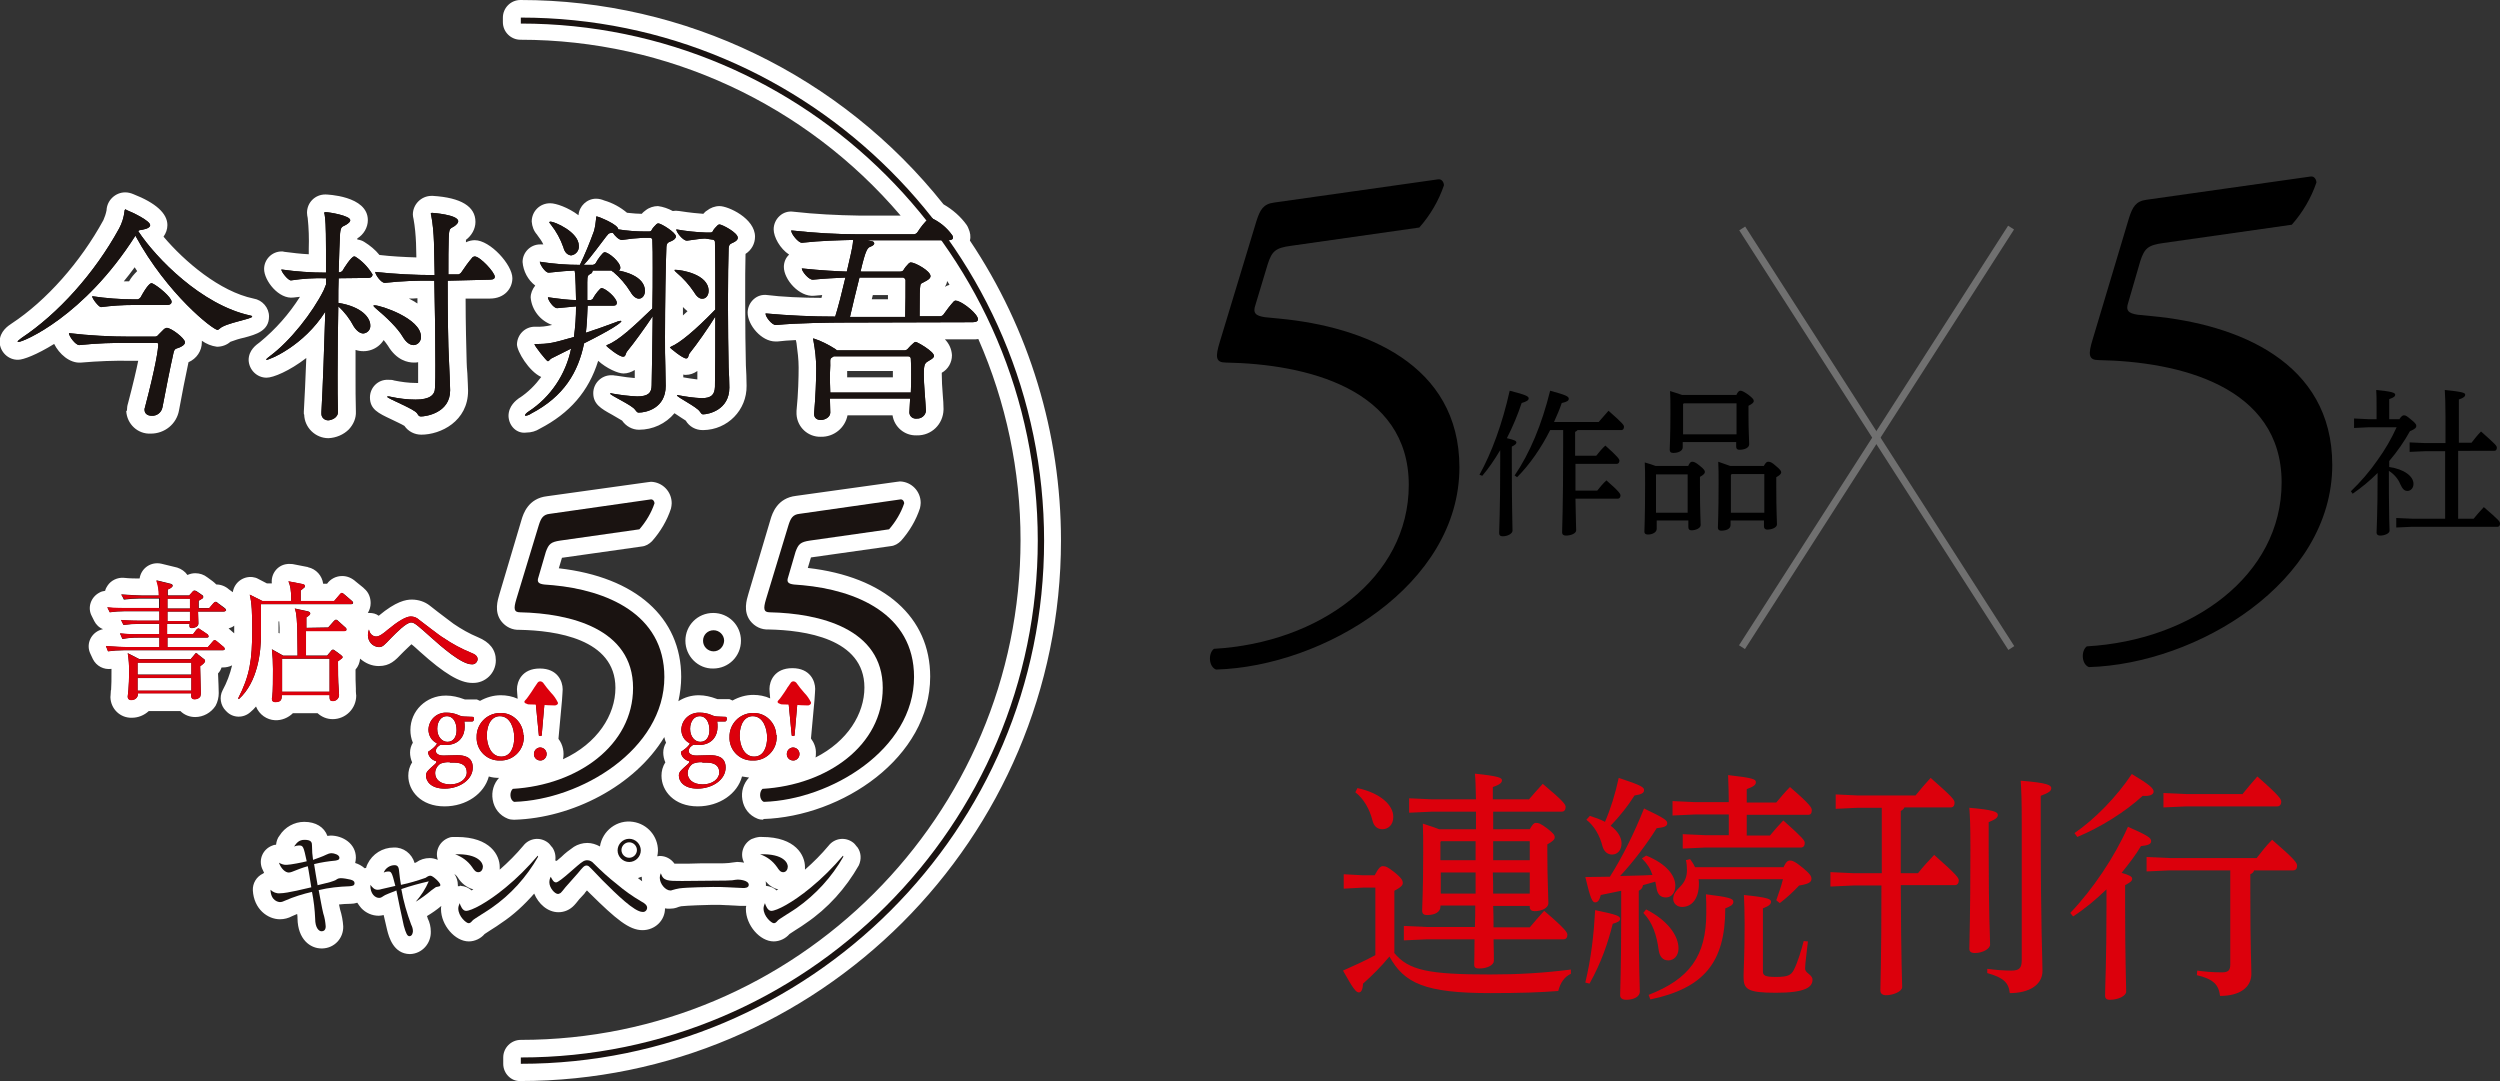 <?xml version="1.0" encoding="utf-8"?>
<!-- Generator: Adobe Illustrator 26.0.3, SVG Export Plug-In . SVG Version: 6.00 Build 0)  -->
<svg version="1.1" id="レイヤー_1" xmlns="http://www.w3.org/2000/svg" xmlns:xlink="http://www.w3.org/1999/xlink" x="0px"
	 y="0px" width="710.9px" height="307.5px" viewBox="0 0 710.9 307.5" style="enable-background:new 0 0 710.9 307.5;"
	 xml:space="preserve">
<rect x="0" y="0" width="710.9" height="307.5" fill="#333333" stroke="none"/>
<style type="text/css">
	.st0{fill:#FFFFFF;}
	.st1{fill:#1A1311;}
	.st2{fill:#DC000C;}
	.st3{enable-background:new    ;}
	.st4{fill:#707070;}
</style>
<path id="合体_3" class="st0" d="M143.1,302.5v-1.8c0-2.7,2.2-5,5-5c78.3,0,142.1-63.7,142.1-142.1c0-19.7-4.1-39.2-12-57.2
	c-0.5,0.1-1,0.1-1.5,0.1h-8c1.2,1.2,1.9,2.8,2,4.5c0,2.1-1.1,4-2.9,5v0.3c0,1.7,0.1,3.9,0.3,6.2c0.1,1.2,0.2,2.4,0.2,3.7
	c0,0.1,0,0.2,0,0.3c-0.1,4.1-3.4,7.4-7.6,7.3c0,0,0,0-0.1,0c-3.4,0.1-6.3-2.4-6.8-5.7H241c-0.7,3.6-3.9,6.2-7.6,6.1
	c-3.6,0.1-6.7-2.7-6.9-6.4c0-0.1,0-0.2,0-0.3v-0.2c0-0.2,0-0.3,0-0.5c0.5-4.9,0.6-9.6,0.6-12.3c0-2.3-0.3-4.6-0.6-6.9
	c0-0.2-0.1-0.3-0.1-0.5c0-0.1-0.1-0.3-0.1-0.4c-1.9,0.1-3.7,0.2-5.2,0.4c-0.2,0-0.3,0-0.5,0h-0.1c-4,0-7.9-4.7-7.9-8.2
	c0-1.4,0.6-2.8,1.7-3.8c1.1-1,2.5-1.4,3.9-1.2c3.8,0.5,10,0.8,15.4,0.8c0.1-0.3,0.1-0.5,0.2-0.8c-0.8,0.1-1.6,0.1-2.3,0.2
	c-4.2,0.4-8.6-4.6-8.6-8.2c0-1.3,0.5-2.6,1.5-3.5c-2.6-1.7-4.4-5-4.4-7.2c0-1.4,0.6-2.8,1.7-3.8c1.1-1,2.5-1.4,3.9-1.2
	c6.2,0.7,12.4,1,18.6,1.1h11.9c-27-31.7-66.5-50-108.1-50c-2.7,0-5-2.2-5-5c0,0,0,0,0,0V5c0-2.7,2.2-5,5-5
	c46.8,0,91.1,21.4,120.3,58.1c2.6,1.5,4.9,3.5,6.6,5.9c0.2,0.3,0.4,0.7,0.5,1c0.5,1.1,0.7,2.3,0.4,3.4
	c16.9,25.2,25.9,54.9,25.9,85.3c0,84.8-69,153.7-153.8,153.7C145.4,307.5,143.1,305.3,143.1,302.5
	C143.1,302.5,143.1,302.5,143.1,302.5z M240.9,107.3h13v-1.8h-13C240.9,105.6,240.9,107.2,240.9,107.3L240.9,107.3z M247.9,85.1h4.6
	c0-0.4,0-0.8,0-1.2h-4.3C248.1,84.3,248,84.7,247.9,85.1z M268.7,81.6c0.4-0.3,0.9-0.5,1.3-0.6c-0.2-0.4-0.4-0.7-0.7-1.1
	C269.3,80.5,269,81,268.7,81.6z M110.1,264.5c-0.2-0.7-0.5-2.3-1-4.3c-0.5,0.1-0.9,0.2-1.4,0.2c-1.9,0-3.7-0.8-5-2.2
	c-0.4-0.5-0.8-1-1.1-1.5c-0.6,0.2-1.3,0.3-1.9,0.3c-1.3,0-2.3,0.1-3.3,0.2c0.1,0.5,0.2,0.9,0.3,1.4c0.5,1.6,0.8,3.2,0.9,4.8
	c0.1,3.4-2.5,6.2-5.9,6.3c-0.1,0-0.2,0-0.3,0c-3.2,0-6.7-2.6-6.8-8.5c0-0.4,0-0.9-0.1-1.3c-0.5,0.2-0.9,0.4-1.4,0.6
	c-1.1,0.6-2.3,0.9-3.5,0.9c-3.5,0-7.4-2.9-7.7-8.2c-0.1-2,1-3.9,2.9-4.8c0.1-0.1,0.2-0.1,0.3-0.2c-0.2-0.4-0.4-0.8-0.6-1.3
	c-1-2.6,0.3-5.4,2.8-6.4c0.4-0.2,0.8-0.3,1.2-0.3c0.1-0.9,0.4-1.9,1-2.6c1.5-2.4,4.2-3.9,7-3.9c3.3,0,5.7,1.5,6.6,4
	c0.3,0,0.6-0.1,0.9-0.1c3.5,0,7.2,2.3,7.2,6.3c0,0.5-0.1,1-0.2,1.5c1,0.3,1.9,0.8,2.7,1.5c0.1,0,0.2-0.1,0.4-0.1
	c0.1-0.4,0.2-0.7,0.4-1.1c1.4-2.9,4.3-4.7,7.5-4.7c2.7-0.1,5.1,1.7,5.9,4.4c0.2-0.1,0.4-0.1,0.5-0.2c1.1-0.8,2.4-1.2,3.8-1.2
	c0.8,0,1.5,0.2,2.3,0.5c-0.9-2.6,0.6-5.4,3.2-6.3c0.5-0.2,0.9-0.2,1.4-0.2c0.3,0,0.6,0,0.8,0c9.6,0,12.2,5.3,12.2,8.5
	c0,0.3,0,0.5,0,0.8c2.4-2.1,4.7-4.4,6.7-6.8c1.7-2.2,4.8-2.6,7-0.9c0.4,0.3,0.7,0.7,1,1.1l0.2,0.2c0.8,1.1,1.1,2.5,0.9,3.8
	c0.1,0,0.3,0.1,0.4,0.1c0.5-0.4,0.9-0.8,1.3-1.1c1.1-1.1,2.3-2,3.6-2.9c1.1-0.7,2.5-1.1,3.8-1.1c1.3,0,2.5,0.4,3.6,1
	c0.7-4.5,4.9-7.7,9.4-7c4.1,0.6,7.1,4.1,7.1,8.2c0,0.5-0.1,1.1-0.2,1.6c0.2,0,0.5-0.1,0.7-0.1c1.7,0,3.2,0.8,4.2,2.2
	c0.6,0,1.3,0,2,0c0.9,0,3.2,0,5.5-0.1c2.2,0,4.4,0,5.1,0c1,0,2,0,2.9-0.1l0.7-0.1c0.7-0.1,1.4-0.2,1.6-0.2c0.7,0,1.3,0.1,2,0.2
	c-1.3-2.4-0.3-5.4,2.1-6.7c0.7-0.3,1.4-0.5,2.2-0.6c0.3,0,0.6,0,0.8,0c9.6,0,12.2,5.3,12.2,8.5c0,0.3,0,0.5,0,0.8
	c2.4-2.1,4.7-4.4,6.7-6.8c1.7-2.2,4.8-2.6,7-0.9c0.4,0.3,0.7,0.7,1,1.1l0.2,0.2c1.1,1.5,1.2,3.5,0.4,5.2c-3.7,6.5-8.8,12.2-15,16.4
	l-1.3,0.9c-0.9,0.6-2.7,1.7-3.4,2.2c-1.1,1.3-2.8,2.1-4.5,2.1c-3.9,0-7.9-4.6-7.9-9.2c0-0.3,0-0.6,0.1-0.9c-0.3,0-0.6,0-0.9,0
	c-0.4,0-1.4,0-2.5-0.1c-0.7,0-1.5-0.1-1.8-0.1l-0.3,0c-1.2-0.1-2.5-0.1-4.1-0.1c-1.1,0-7.3,0.2-8.9,0.4c-0.4,0.1-0.9,0.2-1.3,0.4
	c-0.6,0.2-1.3,0.3-2,0.3c-0.4,0-0.9,0-1.3-0.1v0c0,3.5-2.9,6.2-6.4,6.2c-3.8,0-7.5-3.1-14.9-10.4c-0.2-0.2-0.5-0.5-0.9-0.9
	c-0.2,0.3-0.5,0.5-0.7,0.9l-1.2,1.3c-0.2,0.2-0.4,0.4-0.6,0.7c-0.4,0.5-0.8,1-1.1,1.3c-1.2,1.3-2.8,2-4.5,2c-3.1,0-5.7-2.4-6.9-5.3
	c-2.8,3.2-5.9,6.1-9.4,8.4l-1.3,0.9c-0.9,0.6-2.7,1.7-3.4,2.2c-1.1,1.3-2.8,2.1-4.5,2.1c-3.9,0-7.9-4.6-7.9-9.2c0-0.3,0-0.6,0.1-0.9
	c-1.3,1.1-2.6,2-4.1,2.9c0.1,0.2,0.2,0.4,0.2,0.6c0.6,1.2,0.9,2.5,0.9,3.8c0.1,3.4-2.5,6.3-5.9,6.4c0,0-0.1,0-0.1,0
	C111.9,271.2,110.6,266.5,110.1,264.5L110.1,264.5z M217.8,251.6c0,0.1,0,0.2,0,0.3c1.1,0.1,2.2,0.5,3,1.3c0.2-0.1,0.3-0.2,0.5-0.3
	c-1.4-0.3-2.7-1.2-3.6-2.3C217.8,250.9,217.8,251.2,217.8,251.6L217.8,251.6z M131,251.9c1.2,0.1,2.2,0.5,3.1,1.3
	c0.2-0.1,0.3-0.2,0.5-0.3c-1.9-0.5-3.5-1.8-4.5-3.5c-0.2-0.3-0.5-0.6-0.9-0.9c0.6,0.9,1,2,1,3.2c0,0.1,0,0.2,0,0.3
	c0.2,0,0.3,0,0.5,0C130.8,251.8,130.9,251.8,131,251.9L131,251.9z M181.4,249.7c0.4,0.3,0.8,0.6,1.2,0.9c0-0.3-0.1-0.6-0.1-0.9
	c0-0.1,0-0.3,0-0.4C182.2,249.4,181.8,249.5,181.4,249.7L181.4,249.7z M217.1,233.1c-0.6,0-1.2-0.1-1.7-0.3
	c-2.3-0.9-3.9-2.9-4.3-5.4c-0.4-2.3,0.3-4.6,1.9-6.3c-0.7-0.1-1.3-0.2-2-0.3c-1.3,4.9-6.4,8.5-12.6,8.5c-6.7,0-10.3-4.4-10.3-8.7
	c0-1.3,0.3-2.6,1.1-3.8c-0.4-0.9-0.6-1.9-0.6-2.8c0-1,0.3-2,0.8-2.8c-0.2-0.5-0.4-1-0.5-1.6c-8.4,13.9-26.2,23-42.6,23.5h-0.2
	c-0.6,0-1.2-0.1-1.7-0.3c-2.3-0.9-3.9-2.9-4.3-5.4c-0.4-2.3,0.3-4.6,1.8-6.2c-1,0-1.9-0.1-2.9-0.4c-1.3,4.9-6.4,8.5-12.6,8.5
	c-6.7,0-10.3-4.4-10.3-8.7c0-1.3,0.3-2.6,1.1-3.8c-0.4-0.9-0.6-1.9-0.6-2.8c0-1,0.3-2,0.8-2.8c-0.5-1.2-0.7-2.4-0.7-3.6
	c0-5.5,4.5-9.8,10-9.8c0.1,0,0.1,0,0.2,0c1.7,0,3.4,0.4,5,1c0.1,0,0.2,0.1,0.3,0.1h3.4l0.9,0.4c1.8-1,3.8-1.6,5.9-1.6
	c1.6,0,3.3,0.3,4.8,1c-0.1-1.5-0.2-2.1-0.2-2.7c0-2.2,1.4-5.9,6.5-5.9s6.5,3.7,6.5,5.9c0,0.7-0.1,1.4-0.2,3.2l-1,10.9
	c1.3,1.7,1.7,3.8,1.3,5.8c9.8-4.5,14.9-12.6,14.9-20.3c0-14-17.1-16.3-27.2-16.5l0,0c-2.1,0.1-4-0.8-5.3-2.5c-2-2.7-1-5.9-0.5-7.6
	l6.3-21.2c0.5-1.7,1.9-6.1,7.3-6.7l28.7-4c0.3,0,0.6-0.1,0.8-0.1c3.3,0.1,5.9,2.8,5.9,6.1c0,0.5-0.1,1-0.2,1.5
	c-1.1,3.4-3,6.6-5.4,9.3c-0.8,0.8-1.8,1.4-2.9,1.5l-22.6,3.2l-0.1,0l-0.9,3c21.9,2.5,34.8,14,34.8,30.9c0,2.3-0.3,4.6-0.8,6.9
	c1.7-1.1,3.7-1.7,5.8-1.7c1.7,0,3.4,0.4,5,1c0.1,0,0.2,0.1,0.3,0.1h3.4l0.9,0.4c1.8-1,3.8-1.6,5.9-1.6c1.6,0,3.3,0.3,4.8,1
	c-0.1-1.5-0.2-2.1-0.2-2.7c0-2.2,1.4-5.9,6.5-5.9s6.5,3.7,6.5,5.9c0,0.7-0.1,1.4-0.2,3.2l-1,10.9c0.9,1.2,1.5,2.7,1.4,4.3
	c0,0.4,0,0.7-0.1,1.1c9.1-4.6,13.9-12.4,13.9-19.9c0-14-17.1-16.3-27.2-16.5l0,0c-2.1,0.1-4-0.8-5.3-2.5c-2-2.7-1-5.9-0.5-7.6
	l6.3-21.2c0.5-1.7,1.9-6.1,7.3-6.7l28.7-4c0.3,0,0.6-0.1,0.8-0.1c3.3,0.1,5.9,2.8,5.9,6.1c0,0.5-0.1,1-0.2,1.5
	c-1.1,3.4-3,6.6-5.4,9.3c-0.8,0.8-1.8,1.4-2.9,1.5l-22.6,3.2l-0.1,0l-0.9,3c21.8,2.5,34.8,14,34.8,30.9c0,23-25,39.8-47.5,40.5
	L217.1,233.1z M72.8,200.9c-0.5,0.6-1,1.1-1.6,1.6c-2,1.8-5,1.7-6.8-0.2l-0.2-0.2c-1.5-1.5-1.9-3.9-0.9-5.8c1.2-2.2,2.1-4.6,2.7-7.1
	c-0.8,0.4-1.7,0.6-2.6,0.6h-0.4c-0.2,0.6-0.5,1.2-1,1.7c0.1,2.1,0.2,4.8,0.2,5.6c0,1.2-0.3,2.5-0.9,3.6c-1.3,2-3.5,3.2-5.8,3.2
	c-1.6,0-3.1-0.6-4.2-1.7h-9c-1.3,1.2-3,1.9-4.8,1.9c-3.3,0.1-6-2.5-6.1-5.8c0,0,0-0.1,0-0.1c0-0.2,0.1-0.9,0.1-1.5
	c0-0.2,0-0.4,0.1-0.6V196c0.1-1.3,0.1-2.8,0.1-4.9c0-0.4,0-0.7,0-0.9c-2.2,0.3-4.3-0.8-5.3-2.8l-0.7-1.5c-1.2-2.5-0.1-5.4,2.4-6.6
	c0.4-0.2,0.8-0.3,1.2-0.4c-1.1-0.4-2-1.3-2.5-2.3l-0.7-1.4c-1.3-2.4-0.3-5.4,2.2-6.7c0.5-0.3,1-0.4,1.6-0.5c0.1-0.5,0.4-1.1,0.7-1.5
	c1-1.5,2.8-2.3,4.5-2.2c1.8,0.2,3.6,0.2,4.6,0.2c0.4-2.7,2.8-4.6,5.6-4.3c0.2,0,0.4,0.1,0.6,0.1l4.1,1c0.1,0,0.3,0.1,0.4,0.1
	c1.2,0.4,2.2,1.1,2.9,2.1c0.7-0.3,1.4-0.5,2.2-0.5c1.3,0,2.5,0.4,3.5,1.2l1.5,1.1c0.4,0.3,0.7,0.6,1,0.9c1.3,0,2.6,0.5,3.6,1.4
	l1.1,0.8c0.4-2.7,2.9-4.6,5.6-4.3c0.6,0.1,1.1,0.2,1.6,0.5l2.5,1.3h1.4c-0.3-2.7,1.6-5.2,4.3-5.5c0.5-0.1,1,0,1.6,0l4.1,0.8
	c0.1,0,0.2,0,0.3,0.1c2.3,0.5,4,2.4,4.3,4.7l1.1,0c1-1.4,2.6-2.2,4.3-2.2c1.5,0,2.8,0.6,3.9,1.6l2.1,1.7c0.1,0.1,0.2,0.2,0.3,0.3
	c1.2,1,1.8,2.5,1.8,4.1c0,1-0.3,2-0.8,2.8c0.1,0,0.2,0,0.4,0c1,0,1.9,0.2,2.7,0.8c4.9-4.1,7.7-4.6,9.4-4.6c1.9,0,3.7,0.6,5.1,1.7
	c0.5,0.4,1.3,1,2.3,1.8c1.4,1.1,4,3,4.5,3.4c2.2,1.5,4.5,2.8,6.9,3.8c3.4,1.4,5.1,3.6,5.1,6.6c0,3.6-3,6.5-6.6,6.4c0,0-0.1,0-0.1,0
	c-3.5,0-7.9-2.6-14.9-8.9c-0.8-0.7-1.6-1.5-2.4-2.1c-0.5,0.5-1.2,1.1-2.1,2l-0.5,0.5c-2,2.1-3.5,3.7-6.7,3.7c-2,0-3.8-0.8-5.3-2.1
	c-0.1,1.1-0.5,2.2-1.3,3.1c0,1.9,0,4,0.1,5.4c0,0.1,0,0.2,0,0.3c0,0,0,0.3,0,0.5c0,0.5,0.1,1.1,0.1,1.2c0,3.7-3,6.7-6.7,6.7
	c-1.6,0-3.1-0.6-4.3-1.7h-7c-1.3,1.3-3.2,2.1-5.1,2C75.9,204.7,73.7,203.2,72.8,200.9z M79.2,180c0.1,0,0.2,0.1,0.3,0.1
	c0-0.7,0-1.3,0-1.6c0-0.7-0.1-1.3-0.1-1.8h-0.2C79.2,178.1,79.2,179.3,79.2,180z M65,178.7l1.6,1.4c0,0,0,0,0,0c0-0.3,0-0.6,0-1
	c0-0.4,0-0.8,0-1.2C66.2,178.3,65.6,178.5,65,178.7L65,178.7z M194.9,182.2c0-4.4,3.5-7.9,7.9-7.9c4.4,0,7.9,3.5,7.9,7.9
	s-3.5,7.9-7.9,7.9c0,0,0,0,0,0C198.5,190.2,194.9,186.6,194.9,182.2L194.9,182.2z M86.4,117.6v-0.3c0-0.1,0-0.2,0-0.3
	c0.2-3.9,0.5-9.2,0.7-15.2c-4.8,3.7-9.4,5.6-11.3,5.6c-2.8,0-5-2.3-5.1-5c0-2.8,2.1-4.3,3.2-5.1c4.5-3.7,8.3-8,11.4-12.9
	c-0.6,0.1-1.2,0.1-1.8,0.2c-4.2,0.6-8.4-4.8-8.4-8.1c0-2.7,2.2-5,5-5c0.2,0,0.5,0,0.7,0.1c2.3,0.3,4.8,0.6,7,0.7v-1.6
	c0.1-2.9,0-5.8-0.3-8.7c-0.1-0.5-0.2-1-0.2-1.5c0-2.9,2.3-5.2,5.2-5.2c0,0,0.1,0,0.1,0c0.1,0,12,0.3,12,7.3c0,2.1-1.2,4.1-3,5.2
	c0,0.1,0,0.2,0,0.3c0.7,0.1,1.4,0.3,2,0.7c1.6,1,3.1,2.2,4.3,3.7c3.3,0.4,7.2,0.6,10.5,0.7l-0.1-4.1c-0.1-2.3-0.3-4.6-0.7-6.8l0,0
	c-0.1-0.4-0.2-0.9-0.2-1.3c0-2.9,2.4-5.3,5.3-5.3c0.1,0,0.3,0,0.4,0c8,0.5,12.1,3,12.1,7.4c0,2-1.1,3.9-2.7,5.1c0,0.2,0,0.4,0,0.7
	c0.8-0.4,1.7-0.6,2.5-0.6c4.4,0,10.7,7,10.7,10.8c0,2.9-2.2,5.8-6.4,5.8h-6.9c0,7.1,0.2,14.2,0.3,18.1c0,0.8,0.1,2,0.2,3.2
	c0.1,2.4,0.2,4,0.2,4.9c0,8.7-7.8,12.5-13.3,12.5c-1.9,0-3.7-0.9-4.8-2.5c-0.8-0.5-2.8-1.4-3.8-1.9c-3.6-1.7-6-2.8-6-6.2
	c0-2.8,2.3-5.1,5.1-5c0,0,0.1,0,0.1,0c0.6,0,1.2,0,1.7,0.2c2,0.4,4.1,0.7,6.2,0.7c0.2,0,0.4,0,0.6,0c0-1.4,0-3,0-4.9V103
	c-0.4,0.1-0.8,0.1-1.2,0.1c-1.7,0-4.9-0.6-7.4-4.8c-0.4-0.6-0.8-1.1-1.2-1.6c-1.7,2.7-5,3.8-8,2.8c0,2.4,0,4.7,0,7
	c0,3.8,0,7.4,0.1,10.5c0.1,1.9-0.7,3.7-2,5.1c-1.5,1.5-3.6,2.4-5.8,2.5c-3.7,0-6.8-3-6.9-6.7C86.4,117.8,86.4,117.7,86.4,117.6z
	 M116.3,84.9c0.8,0.4,1.6,0.9,2.4,1.4c0-0.5,0-1,0-1.5C117.9,84.9,117.1,84.9,116.3,84.9z M144.6,118.3c0-2.9,2.2-4.5,3-5.1
	c0,0,0.1-0.1,0.2-0.1c2.4-1.6,4.4-3.6,6.1-5.9c-3.5-1.6-6.9-7.3-6.9-9.3c0.1-2.8,2.3-5,5.1-5c1.7,0.1,3.3-0.1,4.9-0.5
	c-3.4-1.2-5.8-4.3-6.1-7.8c0-1.2,0.5-2.4,1.3-3.4c-2.1-1.6-3.4-4.1-3.6-6.7c0-2.7,2.2-5,5-5c0.2,0,0.5,0,0.7,0l0.2,0
	c-0.4-0.9-1-1.7-1.6-2.5l-0.2-0.3c-0.9-1-1.4-2.3-1.5-3.7c0-2.9,2.3-5.2,5.2-5.2c0,0,0.1,0,0.1,0c1.6,0,5.1,1.2,8,3.4
	c0.2-2.6,2.4-4.7,5-4.7c0.8,0,1.6,0.2,2.3,0.5c2.4,0.7,4.6,1.9,6.5,3.5c1.8,0.2,3.2,0.3,4.2,0.3c0.3-0.4,0.7-0.7,1.1-1
	c1-0.8,2.3-1.2,3.5-1.2c1.5,0.2,2.9,0.7,4.2,1.4c0.6-0.1,1.2-0.1,1.8,0c3.2,0.5,5.5,0.7,6.9,0.8c0.3-0.3,0.6-0.7,1-0.9
	c1-0.8,2.3-1.3,3.6-1.3c2.5,0,10.1,3.5,10.1,8.7c0,2-1,3.8-2.7,4.9c-0.1,3-0.1,7.7-0.1,13c0,7.7,0.1,14.9,0.2,18.7
	c0.1,1,0.2,4.5,0.2,5.8c0.1,6.9-5.4,12.5-12.3,12.6c-0.1,0-0.1,0-0.2,0c-2,0-3.8-1-4.8-2.7c-0.6-0.4-1.9-1.2-2.6-1.7
	c-0.2-0.1-0.4-0.3-0.6-0.4c-2.5,3-6.2,4.7-10.1,4.7c-1.9,0-3.7-1-4.8-2.6c-0.6-0.4-2.1-1.2-2.9-1.7c-3.1-1.7-5.3-3-5.3-6.1
	c0-2.8,2.3-5.1,5.1-5.1c0,0,0.1,0,0.1,0c0.3,0,0.7,0,1,0.1l0.2,0c2.4,0.4,4.1,0.6,5.4,0.7l0-1.4c0-0.3,0-0.6,0-0.9
	c-0.9,0.6-2.1,1-3.2,1c-1.6,0-4.9-1.5-7.2-3.6c-2.7,8.7-8.1,14.9-16.6,19.3c-1.1,0.7-2.4,1.1-3.8,1.1
	C147,123.4,144.7,121.2,144.6,118.3C144.6,118.4,144.6,118.4,144.6,118.3z M149.8,117.9v-4.5h0L149.8,117.9z M194.3,107.1
	c0,0.1,0,0.2,0,0.2c0.9,0.2,2.6,0.4,4,0.6c0-0.7,0-1.5,0-2.4c-1,0.7-2.1,1.1-3.3,1.1c-0.2,0-0.5,0-0.7-0.1
	C194.3,106.7,194.3,106.9,194.3,107.1L194.3,107.1z M194.2,89.7c0.4-0.4,0.8-0.7,1.3-1.2c-0.5-0.4-0.9-0.8-1.3-1.2
	C194.2,88.1,194.2,88.9,194.2,89.7L194.2,89.7z M36.1,116.7c0-0.7,0.1-1.4,0.3-2c1.5-5.7,2.4-9.6,2.9-12.1h-2.1
	c-4.7-0.1-9.4,0.1-14.1,0.5c-3.3,0.3-6.3-2.5-7.7-5.3c-5,3.1-8.8,4.5-10.2,4.5c-2.8,0.1-5.2-2.2-5.3-5c0,0,0-0.1,0-0.1
	c0-3,2.5-4.6,3.4-5.2c9.9-6.5,19.6-17.5,26.1-29.4c0.4-0.9,0.7-1.8,0.9-2.8c0.1-2.8,2.5-5.1,5.3-5.1c0.8,0,1.6,0.2,2.3,0.5
	c6.4,2.5,9.7,5.5,9.7,8.8c0,1.2-0.4,2.3-1.1,3.3c6,7.1,16,15.6,25.6,17.6c2.5,0.4,4.4,2.6,4.4,5.1c0,4.1-3.7,5.1-7,6
	c-1.4,0.3-2.7,0.7-4,1.2c-1,0.9-2.4,1.4-3.8,1.4c-1.6-0.2-3-0.8-4.3-1.7c0,0.1,0,0.3,0,0.4c0,2.5-1.5,4.7-3.8,5.7
	c-0.8,3.7-2,9.8-2.7,13.7c-0.7,3.9-4.1,6.6-8,6.6c-3.7,0.2-6.8-2.7-7-6.4C36.1,116.8,36.1,116.7,36.1,116.7L36.1,116.7z M5.3,96.7
	v-4.5h0L5.3,96.7z M35.2,80c0.5,0,1.1,0,1.5,0c0.6-1.1,1.4-2,2.3-2.9c-0.2-0.4-0.5-0.7-0.7-1.1C37.2,77.5,36.2,78.8,35.2,80z"/>
<g id="グループ_196">
	<g id="グループ_186" transform="translate(25.118 137.017)">
		<g id="グループ_184">
			<path id="パス_72" class="st1" d="M38.4,36.9h-7.2c0,0.4,0.1,3,0.1,3.4c0,1-1.4,1.3-1.8,1.3c-0.8,0-0.8-0.4-0.7-1.2h-6.4l0,2.9
				h7.4l0.9-1.2c0.2-0.2,0.4-0.4,0.6-0.4c0.2,0,0.6,0.3,0.7,0.4l1.8,1.2c0.2,0.1,0.3,0.3,0.4,0.6c0,0.4-0.3,0.4-0.6,0.4H22.5V47H34
				l1.3-1.5c0.3-0.3,0.4-0.5,0.6-0.5c0.3,0.1,0.5,0.2,0.7,0.4l1.8,1.5c0.2,0.1,0.3,0.3,0.4,0.6c0,0.3-0.3,0.4-0.6,0.4H10
				c-1.5,0-2.9,0.1-4.4,0.3L5,46.7c2.4,0.2,5,0.3,5.7,0.3h9.5v-2.7h-6.1c-1.5,0-2.9,0.1-4.4,0.4L9,43.1c1.9,0.2,3.8,0.3,5.7,0.2h5.5
				l0-2.9h-5.8c-1.5,0-2.9,0.1-4.4,0.3l-0.7-1.4c2.6,0.2,5.2,0.2,5.7,0.2h5.2v-2.7h-9.8c-1.5,0-2.9,0.1-4.3,0.3l-0.7-1.4
				C7.5,36,9.8,36,10.9,36h9.2l0-2.8h-5.6c-1.5,0-2.9,0.1-4.4,0.3l-0.7-1.5c2.6,0.2,5.2,0.3,5.7,0.3h5c0-1.5-0.2-2.9-0.7-4.3l4.1,1
				c0.2,0.1,0.5,0.2,0.5,0.5c0,0.5-0.9,0.9-1.4,1.1v1.7h6.1l1-1.1c0.1-0.2,0.3-0.3,0.5-0.3c0.2,0,0.4,0.1,0.6,0.2l1.6,1.1
				c0.2,0.1,0.3,0.3,0.3,0.5c0,0.4-0.1,0.4-1.3,1.1c0,0.3,0,1.9,0,2.1h3l1.2-1.4c0.2-0.2,0.4-0.4,0.6-0.4c0.3,0,0.5,0.2,0.7,0.4
				l1.9,1.4c0.2,0.1,0.3,0.4,0.4,0.6C39,36.8,38.7,36.9,38.4,36.9z M31.8,52.4c0,1.2,0.2,6.6,0.2,7.7c0,0.3-0.1,0.7-0.2,1
				c-0.4,0.5-1,0.7-1.6,0.7c-1.1,0-1-1-0.9-1.7H14.1c0.1,1-0.6,1.8-1.6,1.9c-0.1,0-0.2,0-0.2,0c-0.6,0.1-1.1-0.3-1.1-0.9
				c0,0,0-0.1,0-0.1c0-0.3,0.2-1.6,0.2-1.9c0.1-1.5,0.2-3,0.2-5.2c0-1.7-0.1-3.5-0.4-5.2l3.3,1.7h14.6l1.1-1.3
				c0.1-0.2,0.3-0.4,0.4-0.4c0.2,0,0.4,0.1,0.5,0.3l1.8,1.4c0.2,0.1,0.3,0.3,0.3,0.6C33.1,51.4,32.7,51.8,31.8,52.4z M29.4,51.4H14
				v3.4h15.3V51.4z M29.4,55.8H14v3.6h15.3V55.8z M28.9,33.2h-6.4V36h6.4V33.2z M28.9,36.9h-6.4v2.7h6.4V36.9z"/>
			<path id="パス_73" class="st1" d="M57.7,33.9c0-3.4-0.3-4.4-0.8-5.6l4.1,0.8c0.3,0.1,0.6,0.2,0.6,0.6c0,0.3-0.1,0.3-1.2,1.2
				c0,0.1,0,2.1,0,3h9.5l1.6-1.8c0.2-0.2,0.4-0.5,0.6-0.5c0.3,0,0.4,0.2,0.7,0.4l2.1,1.8c0.2,0.2,0.4,0.3,0.4,0.6
				c0,0.3-0.3,0.4-0.6,0.4H49.1c0,1.4,0,7.4,0,8.6c0,5-0.9,13.5-6.3,18.4l-0.2-0.2c3.3-6.4,4-10.9,4-19.5c0-4.7-0.1-7.6-0.7-10
				l3.6,1.8L57.7,33.9z M68.2,41.4l1.6-1.8c0.3-0.3,0.4-0.4,0.6-0.4c0.3,0,0.4,0.1,0.7,0.4l2,1.8c0.2,0.1,0.3,0.3,0.3,0.6
				c0,0.3-0.3,0.4-0.6,0.4H61.9c0,1.1,0,6.3,0,7h6l1.1-1.3c0.2-0.3,0.4-0.4,0.6-0.4s0.4,0.2,0.7,0.4l1.5,1.1
				c0.3,0.3,0.5,0.4,0.5,0.6c0,0.3-0.1,0.3-1.3,1.2c0,2.3,0,5.7,0.2,7.9c0,0.3,0.1,1.5,0.1,1.7c0,0.9-0.8,1.7-1.7,1.7c0,0,0,0,0,0
				c-1,0-1-0.4-1-1.7H55c0,1,0,2-1.8,2c-0.4,0-1-0.1-1-0.9c0-0.2,0-0.4,0.1-0.6c0.2-1.6,0.2-5.3,0.2-7.9c0-1.9-0.1-3.8-0.3-5.6
				l3.2,1.8h4.1c0-1.3-0.1-6.9-0.1-8c-0.2-4.2-0.4-4.6-0.7-5.4l3.7,0.8c0.3,0.1,0.7,0.2,0.7,0.6s-0.6,0.8-1.1,1.1v3L68.2,41.4z
				 M55.1,50.3v9.4h13.5v-9.4H55.1z"/>
			<path id="パス_74" class="st1" d="M81.8,44c0.9,0,1.9-0.7,3.3-1.9c2.9-2.4,5.2-3.8,6.6-3.8c0.8,0,1.7,0.3,2.3,0.9
				c1.1,0.8,5.9,4.6,7,5.2c2.5,1.7,5.1,3.1,7.8,4.2c1.3,0.5,1.9,1,1.9,1.9c-0.1,0.9-0.9,1.5-1.7,1.4c-2.9,0-8.6-5-11.6-7.7
				c-3.8-3.4-4.7-4.2-5.6-4.2c-1.4,0-4.2,2.9-5.7,4.4c-2,2.1-2.4,2.6-3.5,2.6c-1.8-0.1-3.1-1.6-3.1-3.4c0-0.5,0.1-1.1,0.3-1.6
				C80,43.2,80.8,43.9,81.8,44z"/>
			<path id="パス_75" class="st1" d="M128.1,12.3c0.6-1.9,1.2-3,3.1-3.2L159.9,5c0.7-0.1,1.1,0.6,1.1,1.1
				c-0.9,2.7-2.4,5.2-4.3,7.4l-22.5,3.2c-2.7,0.4-3.3,1-4.1,3.2l-2.1,7.2c-0.5,1.4,0,1.9,1.7,2.1l2.5,0.2c14.9,1.4,31.6,8,31.6,26.1
				c0,20.6-23.7,34.9-42.7,35.5c-1.3-0.5-1.4-2.8-0.4-3.7c18.5-1.1,34.2-12.4,34.2-28.7c0-16.9-18-21.2-32.1-21.5
				c-1.8,0-1.9-1-1.1-3.7L128.1,12.3z"/>
			<path id="パス_76" class="st1" d="M177.8,48.2c-1.6,0-3-1.3-3-3s1.3-3,3-3c1.6,0,3,1.3,3,3c0,0,0,0,0,0
				C180.7,46.9,179.4,48.2,177.8,48.2z"/>
			<path id="パス_77" class="st1" d="M199.1,12.3c0.6-1.9,1.2-3,3.1-3.2L230.9,5c0.7-0.1,1.1,0.6,1.1,1.1
				c-0.9,2.7-2.4,5.2-4.3,7.4l-22.5,3.2c-2.7,0.4-3.3,1-4.1,3.2l-2.1,7.2c-0.5,1.4,0,1.9,1.7,2.1l2.5,0.2c14.9,1.4,31.6,8,31.6,26.1
				c0,20.6-23.7,34.9-42.7,35.5c-1.3-0.5-1.4-2.8-0.4-3.7c18.5-1.1,34.2-12.4,34.2-28.7c0-16.9-18-21.2-32.1-21.5
				c-1.8,0-1.9-1-1.1-3.7L199.1,12.3z"/>
			<path id="パス_78" class="st1" d="M67.7,106c0.4-0.2,0.9-0.4,1.5-0.4c0.6,0,2.2,0.4,2.2,1.3c0,0.7-0.8,0.7-1.1,0.8
				c-2.1,0.2-4.1,0.5-6.1,1c0.1,0.8,0.8,4.9,1,6c0.7-0.2,3.9-0.9,4.5-1.2c0.4-0.1,0.7-0.3,1-0.5c0.3-0.2,0.7-0.3,1-0.3
				c0.9,0,1.9,0.2,2.8,0.4c0.8,0.2,1.2,0.5,1.2,1c0,0.8-0.7,0.8-1.4,0.9c-3,0.1-5.9,0.4-8.8,1.1c0.6,3,0.8,4.5,1.3,6.6
				c0.4,1.2,0.6,2.4,0.7,3.7c0,1.2-0.7,1.4-1.2,1.4c-0.7,0-1.8-0.9-1.8-3.6c-0.1-2.5-0.4-5.1-0.9-7.6c-2.6,0.6-5.2,1.4-7.7,2.5
				c-0.4,0.2-0.9,0.4-1.4,0.4c-0.4,0-2.6-0.3-2.7-3.5c0.7,0.7,1.7,1.1,2.7,1c2.1,0,7.5-1.4,8.9-1.7c-0.2-1.3-0.8-5.2-1-6
				c-1.5,0.4-3,1-4.5,1.6c-0.3,0.1-0.6,0.2-0.9,0.2c-1,0-2.2-1.1-2.8-2.8c0.7,0.4,1.5,0.7,2.3,0.6c0.9,0,4.5-0.7,5.6-1
				c-0.9-4.2-1-4.5-2.2-4.5c-0.5,0-0.9,0.1-1.4,0.3c0.8-1.1,1.4-1.9,3-1.9c2,0,2.1,0.8,2.1,1.7c0,1.4,0.1,2.7,0.3,4
				C65.2,107,66.5,106.6,67.7,106z"/>
			<path id="パス_79" class="st1" d="M85.2,110.8c-0.4,0-0.8,0.1-1.2,0.3c0.5-1.3,1.8-2.1,3.1-2.1c1.2,0,1.2,1.1,1.3,2
				c0.1,1.2,0.3,2.4,0.5,3.6c2.4-0.5,4.7-1.2,7-2c0.7-0.5,1-0.6,1.4-0.6c0.7,0,2.8,2,2.8,2.6c0,0.4-0.1,0.4-1.1,0.6
				c-0.2,0-0.2,0.1-1.5,1c-1.4,1.2-2.8,2.2-4.4,3.2c1.5-1.7,2.8-3.7,3.7-5.8c-2.6,0.6-5.2,1.3-7.8,2.2c0.6,3.5,1.6,6.9,2.8,10.1
				c0.3,0.6,0.5,1.2,0.5,1.9c0,0.1-0.1,1.4-1,1.4c-0.6,0-1-0.8-1.6-3c-0.4-1.6-1.8-8.5-2.1-10c-1.5,0.6-3.4,1.3-3.7,1.6
				c-0.7,0.5-0.9,0.5-1.3,0.5c-0.9,0-2.5-1-2.4-3.7c0.7,0.9,1.2,1.4,2.1,1.4c0.4,0,0.8-0.1,1.1-0.2c0.6-0.1,3.3-0.8,3.9-0.9
				C86.3,110.8,86.1,110.8,85.2,110.8z"/>
			<path id="パス_80" class="st1" d="M112.2,109.4c0,0.7-0.4,1.6-1.3,1.6c-0.8,0-1.2-0.6-1.8-1.5c-1.2-1.7-2.9-2.9-4.8-3.6
				C111.1,105.7,112.2,108.5,112.2,109.4z M127.9,106.6c-3.3,5.8-7.8,10.8-13.3,14.6c-0.8,0.6-5.1,3.2-5.3,3.5
				c-0.6,0.7-0.8,0.8-1.2,0.8c-0.6,0-2.9-1.9-2.9-4.2c0-0.5,0.2-1,0.4-1.5c0.2,0.7,0.8,2.2,1.8,2.2c1.5,0,6-2.3,11.2-6.6
				c3.3-2.7,6.4-5.8,9.2-9.1L127.9,106.6z"/>
			<path id="パス_81" class="st1" d="M133,113.9c1.1,0,6.3-5.2,7.6-5.9c0.4-0.3,0.9-0.4,1.3-0.4c0.7,0,1.4,0.4,1.8,0.9
				c2.1,2.1,4.3,4.1,6.6,5.9c2.1,1.8,4.5,3.5,6.9,4.9c1.2,0.6,1.7,1.2,1.7,1.8c0,0.7-0.6,1.3-1.3,1.2c0,0,0,0,0,0
				c-2.3,0-7.4-5-11.4-9c-0.6-0.6-3.5-3.7-3.8-3.9c-0.2-0.2-0.5-0.3-0.7-0.3c-0.7,0-1.1,0.5-2.5,2.2c-1.3,1.5-1.5,1.7-3.1,3.5
				c-0.5,0.5-1.1,1.4-1.6,1.9c-0.2,0.3-0.6,0.4-0.9,0.5c-1,0-2.5-1.8-2.5-3.3c0-0.5,0.1-1.1,0.4-1.6
				C131.9,113.1,132.3,113.9,133,113.9z M153.8,108.1c-1.8,0-3.3-1.5-3.3-3.3c0-1.8,1.5-3.3,3.3-3.3c1.8,0,3.3,1.5,3.3,3.3
				c0,0,0,0,0,0C157.1,106.6,155.6,108.1,153.8,108.1C153.8,108.1,153.8,108.1,153.8,108.1L153.8,108.1z M153.8,102.5
				c-1.2,0-2.2,1-2.2,2.2c0,1.2,1,2.2,2.2,2.2c1.2,0,2.2-1,2.2-2.2C156,103.5,155,102.5,153.8,102.5L153.8,102.5z"/>
			<path id="パス_82" class="st1" d="M168.8,113.5c1.7,0,9.1-0.1,10.6-0.1c1.2,0,2.4,0,3.7-0.1c0.5-0.1,1.4-0.2,1.6-0.2
				c0.5,0,3.1,0.2,3.1,1.5c0,0.9-1.2,0.9-1.6,0.9c-0.7,0-3.6-0.2-4.2-0.2c-1.5-0.1-2.9-0.1-4.4-0.1c-0.6,0-7.4,0.1-9.5,0.4
				c-0.7,0.1-1.4,0.3-2.1,0.5c-0.2,0.1-0.3,0.1-0.5,0.1c-1.4,0-3-1.9-3-3.6c0-0.5,0.1-0.9,0.3-1.3
				C163.5,113.5,164.7,113.5,168.8,113.5z"/>
			<path id="パス_83" class="st1" d="M198.9,109.4c0,0.7-0.4,1.6-1.3,1.6c-0.8,0-1.2-0.6-1.8-1.5c-1.2-1.7-2.8-2.9-4.8-3.6
				C197.9,105.7,198.9,108.5,198.9,109.4z M214.7,106.6c-3.3,5.8-7.9,10.8-13.3,14.6c-0.8,0.6-5.1,3.2-5.3,3.5
				c-0.6,0.7-0.8,0.8-1.2,0.8c-0.6,0-2.9-1.9-2.9-4.2c0-0.5,0.2-1,0.4-1.5c0.2,0.7,0.8,2.2,1.8,2.2c1.5,0,6-2.3,11.2-6.6
				c3.3-2.7,6.4-5.8,9.2-9.1L214.7,106.6z"/>
		</g>
		<g id="グループ_185" transform="translate(0 23.063)">
			<path id="パス_84" class="st2" d="M38.4,13.8h-7.2c0,0.4,0.1,3,0.1,3.4c0,1-1.4,1.3-1.8,1.3c-0.8,0-0.8-0.4-0.7-1.2h-6.4l0,2.9
				h7.4l0.9-1.2c0.2-0.2,0.4-0.4,0.6-0.4c0.2,0,0.6,0.3,0.7,0.4l1.8,1.2c0.2,0.1,0.3,0.3,0.4,0.6c0,0.4-0.3,0.4-0.6,0.4H22.5v2.7H34
				l1.3-1.5c0.3-0.3,0.4-0.5,0.6-0.5c0.3,0.1,0.5,0.2,0.7,0.4l1.8,1.5c0.2,0.1,0.3,0.3,0.4,0.6c0,0.3-0.3,0.4-0.6,0.4H10
				c-1.5,0-2.9,0.1-4.4,0.3L5,23.6c2.4,0.2,5,0.3,5.7,0.3h9.5v-2.7h-6.1c-1.5,0-2.9,0.1-4.4,0.4L9,20c1.9,0.2,3.8,0.3,5.7,0.2h5.5
				l0-2.9h-5.8c-1.5,0-2.9,0.1-4.4,0.3l-0.7-1.4c2.6,0.2,5.2,0.2,5.7,0.2h5.2v-2.7h-9.8c-1.5,0-2.9,0.1-4.3,0.3l-0.7-1.4
				c2.3,0.2,4.6,0.2,5.7,0.2h9.2l0-2.8h-5.6c-1.5,0-2.9,0.1-4.4,0.3L9.3,9c2.6,0.2,5.2,0.3,5.7,0.3h5c0-1.5-0.2-2.9-0.7-4.3l4.1,1
				c0.2,0.1,0.5,0.2,0.5,0.5c0,0.5-0.9,0.9-1.4,1.1v1.7h6.1l1-1.1c0.1-0.2,0.3-0.3,0.5-0.3c0.2,0,0.4,0.1,0.6,0.2l1.6,1.1
				c0.2,0.1,0.3,0.3,0.3,0.5c0,0.4-0.1,0.4-1.3,1.1c0,0.3,0,1.9,0,2.1h3l1.2-1.4c0.2-0.2,0.4-0.4,0.6-0.4c0.3,0,0.5,0.2,0.7,0.4
				l1.9,1.4c0.2,0.1,0.3,0.4,0.4,0.6C39,13.8,38.7,13.8,38.4,13.8z M31.8,29.4c0,1.2,0.2,6.6,0.2,7.7c0,0.3-0.1,0.7-0.2,1
				c-0.4,0.5-1,0.7-1.6,0.7c-1.1,0-1-1-0.9-1.7H14.1c0.1,1-0.6,1.8-1.6,1.9c-0.1,0-0.2,0-0.2,0c-0.6,0.1-1.1-0.3-1.1-0.9
				c0,0,0-0.1,0-0.1c0-0.3,0.2-1.6,0.2-1.9c0.1-1.5,0.2-3,0.2-5.2c0-1.7-0.1-3.5-0.4-5.2l3.3,1.7h14.6l1.1-1.3
				c0.1-0.2,0.3-0.4,0.4-0.4c0.2,0,0.4,0.1,0.5,0.3l1.8,1.4c0.2,0.1,0.3,0.3,0.3,0.6C33.1,28.3,32.7,28.8,31.8,29.4z M29.4,28.4H14
				v3.4h15.3V28.4z M29.4,32.7H14v3.6h15.3V32.7z M28.9,10.2h-6.4v2.8h6.4V10.2z M28.9,13.8h-6.4v2.7h6.4V13.8z"/>
			<path id="パス_85" class="st2" d="M57.7,10.8c0-3.4-0.3-4.4-0.8-5.6L61,6c0.3,0.1,0.6,0.2,0.6,0.6c0,0.3-0.1,0.3-1.2,1.2
				c0,0.1,0,2.1,0,3h9.5L71.4,9c0.2-0.2,0.4-0.5,0.6-0.5c0.3,0,0.4,0.2,0.7,0.4l2.1,1.8c0.2,0.2,0.4,0.3,0.4,0.6
				c0,0.3-0.3,0.4-0.6,0.4H49.1c0,1.4,0,7.4,0,8.6c0,5-0.9,13.5-6.3,18.4l-0.2-0.2c3.3-6.4,4-10.9,4-19.5c0-4.7-0.1-7.6-0.7-10
				l3.6,1.8L57.7,10.8z M68.2,18.4l1.6-1.8c0.3-0.3,0.4-0.4,0.6-0.4c0.3,0,0.4,0.1,0.7,0.4l2,1.8c0.2,0.1,0.3,0.3,0.3,0.6
				c0,0.3-0.3,0.4-0.6,0.4H61.9c0,1.1,0,6.3,0,7h6l1.1-1.3c0.2-0.3,0.4-0.4,0.6-0.4s0.4,0.2,0.7,0.4l1.5,1.1
				c0.3,0.3,0.5,0.4,0.5,0.6c0,0.3-0.1,0.3-1.3,1.2c0,2.3,0,5.7,0.2,7.9c0,0.3,0.1,1.5,0.1,1.7c0,0.9-0.8,1.7-1.7,1.7c0,0,0,0,0,0
				c-1,0-1-0.4-1-1.7H55c0,1,0,2-1.8,2c-0.4,0-1-0.1-1-0.9c0-0.2,0-0.4,0.1-0.6c0.2-1.6,0.2-5.3,0.2-7.9c0-1.9-0.1-3.8-0.3-5.6
				l3.2,1.8h4.1c0-1.3-0.1-6.9-0.1-8c-0.2-4.2-0.4-4.6-0.7-5.4l3.7,0.8c0.3,0.1,0.7,0.2,0.7,0.6s-0.6,0.8-1.1,1.1v3L68.2,18.4z
				 M55.1,27.2v9.4h13.5v-9.4H55.1z"/>
			<path id="パス_86" class="st2" d="M81.8,20.9c0.9,0,1.9-0.7,3.3-1.9c2.9-2.4,5.2-3.8,6.6-3.8c0.8,0,1.7,0.3,2.3,0.9
				c1.1,0.8,5.9,4.6,7,5.2c2.5,1.7,5.1,3.1,7.8,4.2c1.3,0.5,1.9,1,1.9,1.9c-0.1,0.9-0.9,1.5-1.7,1.4c-2.9,0-8.6-5-11.6-7.7
				c-3.8-3.4-4.7-4.2-5.6-4.2c-1.4,0-4.2,2.9-5.7,4.4c-2,2.1-2.4,2.6-3.5,2.6c-1.8-0.1-3.1-1.6-3.1-3.4c0-0.5,0.1-1.1,0.3-1.6
				C80,20.1,80.8,20.9,81.8,20.9z"/>
		</g>
	</g>
	<g id="グループ_189" transform="translate(116.233 190.152)">
		<g id="グループ_187">
			<path id="パス_87" class="st1" d="M18.3,13.7c0.4,0.2,0.3,1.2-0.2,1.3h-2.3c0.1,0.5,0.1,1.1,0.1,1.6c0,2.2-1.3,5.1-5.4,5.1
				c-0.5,0-0.9,0-1.4-0.1c-0.4,0.2-1.4,0.8-1.4,1.8c0,0.7,0.7,1.3,2.2,1.3c1.1,0,2.4-0.1,3.8-0.1c1.8,0,4.5,0.3,4.5,3.5
				c0,3.5-3.8,6-8,6c-3.9,0-5.3-2.1-5.3-3.7c0-0.4,0.1-0.8,0.4-1.2c0.5-0.6,1.4-1.4,2.2-2.1c0.3-0.3,0.5-0.6,0.3-0.8
				c-1.2-0.3-2.2-1.3-2.3-2.5c0-0.2,0.1-0.3,0.5-0.5c0.6-0.4,1.2-0.9,1.7-1.5c0.2-0.2,0.3-0.4,0.3-0.6c-1.5-0.7-2.4-2.2-2.4-3.9
				c0.1-2.8,2.4-4.9,5.1-4.8c0,0,0,0,0.1,0c1.1,0,2.1,0.2,3.1,0.6c0.6,0.3,1.3,0.5,1.9,0.5L18.3,13.7z M11.7,26.6
				c-0.9-0.1-1.9,0.1-2.7,0.4c-0.9,0.6-1.5,1.6-1.5,2.7c0,1.7,1.4,3.2,4.3,3.2c2.8,0,4.7-1.6,4.7-3.4c0-1.9-1.3-2.8-3.6-2.8H11.7z
				 M13.6,17.5c0-2.2-0.9-4-2.8-4c-1.5,0-2.7,1.4-2.7,3.6c0,2.3,1.4,3.7,2.9,3.7C12.7,20.8,13.6,19.4,13.6,17.5L13.6,17.5z"/>
			<path id="パス_88" class="st1" d="M32.7,19.2c0.2,3.6-2.6,6.7-6.2,6.9c-0.2,0-0.4,0-0.6,0c-3.5,0.1-6.4-2.6-6.6-6.1
				c0-0.2,0-0.3,0-0.5c-0.1-3.7,2.8-6.8,6.5-6.9c0.1,0,0.2,0,0.3,0c3.5-0.1,6.4,2.8,6.5,6.3C32.8,19,32.8,19.1,32.7,19.2z
				 M25.9,13.5c-2.1,0-3.7,2-3.7,5.5c0,2.9,1.3,6,4.1,6s3.7-2.9,3.7-5.4C30,17,28.9,13.5,25.9,13.5L25.9,13.5z"/>
			<path id="パス_89" class="st1" d="M35.6,24.3c0-1,0.7-1.8,1.7-1.9c1,0,1.8,0.7,1.9,1.7c0,0.1,0,0.1,0,0.2
				c0,0.9-0.7,1.7-1.6,1.8c-0.1,0-0.1,0-0.2,0C36.4,26.1,35.6,25.3,35.6,24.3C35.6,24.3,35.6,24.3,35.6,24.3z M38.9,5.9
				c0,0.5-0.1,1.2-0.2,2.8l-0.9,10.3c-0.2,0.2-0.6,0.2-0.8,0L36,8.7c-0.2-1.7-0.2-2.4-0.2-2.8c0-0.8,0.5-0.9,1.6-0.9
				S38.9,5.1,38.9,5.9z"/>
		</g>
		<g id="グループ_188">
			<path id="パス_90" class="st2" d="M18.3,13.7c0.4,0.2,0.3,1.2-0.2,1.3h-2.3c0.1,0.5,0.1,1.1,0.1,1.6c0,2.2-1.3,5.1-5.4,5.1
				c-0.5,0-0.9,0-1.4-0.1c-0.4,0.2-1.4,0.8-1.4,1.8c0,0.7,0.7,1.3,2.2,1.3c1.1,0,2.4-0.1,3.8-0.1c1.8,0,4.5,0.3,4.5,3.5
				c0,3.5-3.8,6-8,6c-3.9,0-5.3-2.1-5.3-3.7c0-0.4,0.1-0.8,0.4-1.2c0.5-0.6,1.4-1.4,2.2-2.1c0.3-0.3,0.5-0.6,0.3-0.8
				c-1.2-0.3-2.2-1.3-2.3-2.5c0-0.2,0.1-0.3,0.5-0.5c0.6-0.4,1.2-0.9,1.7-1.5c0.2-0.2,0.3-0.4,0.3-0.6c-1.5-0.7-2.4-2.2-2.4-3.9
				c0.1-2.8,2.4-4.9,5.1-4.8c0,0,0,0,0.1,0c1.1,0,2.1,0.2,3.1,0.6c0.6,0.3,1.3,0.5,1.9,0.5L18.3,13.7z M11.7,26.6
				c-0.9-0.1-1.9,0.1-2.7,0.4c-0.9,0.6-1.5,1.6-1.5,2.7c0,1.7,1.4,3.2,4.3,3.2c2.8,0,4.7-1.6,4.7-3.4c0-1.9-1.3-2.8-3.6-2.8H11.7z
				 M13.6,17.5c0-2.2-0.9-4-2.8-4c-1.5,0-2.7,1.4-2.7,3.6c0,2.3,1.4,3.7,2.9,3.7C12.7,20.8,13.6,19.4,13.6,17.5L13.6,17.5z"/>
			<path id="パス_91" class="st2" d="M32.7,19.2c0.2,3.6-2.6,6.7-6.2,6.9c-0.2,0-0.4,0-0.6,0c-3.5,0.1-6.4-2.6-6.6-6.1
				c0-0.2,0-0.3,0-0.5c-0.1-3.7,2.8-6.8,6.5-6.9c0.1,0,0.2,0,0.3,0c3.5-0.1,6.4,2.8,6.5,6.3C32.8,19,32.8,19.1,32.7,19.2z
				 M25.9,13.5c-2.1,0-3.7,2-3.7,5.5c0,2.9,1.3,6,4.1,6s3.7-2.9,3.7-5.4C30,17,28.9,13.5,25.9,13.5L25.9,13.5z"/>
			<path id="パス_92" class="st2" d="M35.6,24.3c0-1,0.7-1.8,1.7-1.9c1,0,1.8,0.7,1.9,1.7c0,0.1,0,0.1,0,0.2
				c0,0.9-0.7,1.7-1.6,1.8c-0.1,0-0.1,0-0.2,0C36.4,26.1,35.6,25.3,35.6,24.3C35.6,24.3,35.6,24.3,35.6,24.3z M38.9,5.9
				c0,0.5-0.1,1.2-0.2,2.8l-0.9,10.3c-0.2,0.2-0.6,0.2-0.8,0L36,8.7c-0.2-1.7-0.2-2.4-0.2-2.8c0-0.8,0.5-0.9,1.6-0.9
				S38.9,5.1,38.9,5.9z"/>
		</g>
	</g>
	<g id="グループ_192" transform="translate(188.138 190.152)">
		<g id="グループ_190">
			<path id="パス_93" class="st1" d="M18.3,13.7c0.4,0.2,0.3,1.2-0.2,1.3h-2.3c0.1,0.5,0.1,1.1,0.1,1.6c0,2.2-1.3,5.1-5.4,5.1
				c-0.5,0-0.9,0-1.4-0.1c-0.4,0.2-1.4,0.8-1.4,1.8c0,0.7,0.7,1.3,2.2,1.3c1.1,0,2.4-0.1,3.8-0.1c1.8,0,4.5,0.3,4.5,3.5
				c0,3.5-3.8,6-8,6c-3.9,0-5.3-2.1-5.3-3.7c0-0.4,0.1-0.8,0.4-1.2c0.5-0.6,1.4-1.4,2.2-2.1c0.3-0.3,0.5-0.6,0.3-0.8
				c-1.2-0.3-2.2-1.3-2.3-2.5c0-0.2,0.1-0.3,0.5-0.5c0.6-0.4,1.2-0.9,1.7-1.5c0.2-0.2,0.3-0.4,0.3-0.6c-1.5-0.7-2.4-2.2-2.4-3.9
				c0.1-2.8,2.4-4.9,5.2-4.8c0,0,0,0,0.1,0c1.1,0,2.1,0.2,3.1,0.6c0.6,0.3,1.3,0.5,1.9,0.5L18.3,13.7z M11.6,26.6
				c-0.9-0.1-1.9,0.1-2.7,0.4c-0.9,0.6-1.5,1.6-1.5,2.7c0,1.7,1.4,3.2,4.3,3.2c2.8,0,4.7-1.6,4.7-3.4c0-1.9-1.3-2.8-3.6-2.8H11.6z
				 M13.6,17.5c0-2.2-0.9-4-2.8-4c-1.5,0-2.7,1.4-2.7,3.6c0,2.3,1.4,3.7,2.9,3.7C12.7,20.8,13.6,19.4,13.6,17.5L13.6,17.5z"/>
			<path id="パス_94" class="st1" d="M32.7,19.2c0.2,3.6-2.6,6.7-6.2,6.9c-0.2,0-0.4,0-0.6,0c-3.5,0.1-6.4-2.6-6.6-6.1
				c0-0.2,0-0.3,0-0.5c-0.1-3.7,2.8-6.8,6.5-6.9c0.1,0,0.2,0,0.3,0c3.5-0.1,6.4,2.8,6.5,6.3C32.8,19,32.8,19.1,32.7,19.2z
				 M25.9,13.5c-2.1,0-3.7,2-3.7,5.5c0,2.9,1.3,6,4.1,6s3.7-2.9,3.7-5.4C30,17,28.9,13.5,25.9,13.5L25.9,13.5z"/>
			<path id="パス_95" class="st1" d="M35.6,24.3c0-1,0.7-1.8,1.7-1.9c1,0,1.8,0.7,1.9,1.7c0,0.1,0,0.1,0,0.2
				c0,0.9-0.7,1.7-1.6,1.8c-0.1,0-0.1,0-0.2,0C36.4,26.1,35.6,25.3,35.6,24.3C35.6,24.3,35.6,24.3,35.6,24.3z M38.9,5.9
				c0,0.5-0.1,1.2-0.2,2.8l-0.9,10.3c-0.2,0.2-0.6,0.2-0.8,0L36,8.7c-0.2-1.7-0.2-2.4-0.2-2.8c0-0.8,0.5-0.9,1.6-0.9
				S38.9,5.1,38.9,5.9L38.9,5.9z"/>
		</g>
		<g id="グループ_191">
			<path id="パス_96" class="st2" d="M18.3,13.7c0.4,0.2,0.3,1.2-0.2,1.3h-2.3c0.1,0.5,0.1,1.1,0.1,1.6c0,2.2-1.3,5.1-5.4,5.1
				c-0.5,0-0.9,0-1.4-0.1c-0.4,0.2-1.4,0.8-1.4,1.8c0,0.7,0.7,1.3,2.2,1.3c1.1,0,2.4-0.1,3.8-0.1c1.8,0,4.5,0.3,4.5,3.5
				c0,3.5-3.8,6-8,6c-3.9,0-5.3-2.1-5.3-3.7c0-0.4,0.1-0.8,0.4-1.2c0.5-0.6,1.4-1.4,2.2-2.1c0.3-0.3,0.5-0.6,0.3-0.8
				c-1.2-0.3-2.2-1.3-2.3-2.5c0-0.2,0.1-0.3,0.5-0.5c0.6-0.4,1.2-0.9,1.7-1.5c0.2-0.2,0.3-0.4,0.3-0.6c-1.5-0.7-2.4-2.2-2.4-3.9
				c0.1-2.8,2.4-4.9,5.2-4.8c0,0,0,0,0.1,0c1.1,0,2.1,0.2,3.1,0.6c0.6,0.3,1.3,0.5,1.9,0.5L18.3,13.7z M11.6,26.6
				c-0.9-0.1-1.9,0.1-2.7,0.4c-0.9,0.6-1.5,1.6-1.5,2.7c0,1.7,1.4,3.2,4.3,3.2c2.8,0,4.7-1.6,4.7-3.4c0-1.9-1.3-2.8-3.6-2.8H11.6z
				 M13.6,17.5c0-2.2-0.9-4-2.8-4c-1.5,0-2.7,1.4-2.7,3.6c0,2.3,1.4,3.7,2.9,3.7C12.7,20.8,13.6,19.4,13.6,17.5L13.6,17.5z"/>
			<path id="パス_97" class="st2" d="M32.7,19.2c0.2,3.6-2.6,6.7-6.2,6.9c-0.2,0-0.4,0-0.6,0c-3.5,0.1-6.4-2.6-6.6-6.1
				c0-0.2,0-0.3,0-0.5c-0.1-3.7,2.8-6.8,6.5-6.9c0.1,0,0.2,0,0.3,0c3.5-0.1,6.4,2.8,6.5,6.3C32.8,19,32.8,19.1,32.7,19.2z
				 M25.9,13.5c-2.1,0-3.7,2-3.7,5.5c0,2.9,1.3,6,4.1,6s3.7-2.9,3.7-5.4C30,17,28.9,13.5,25.9,13.5L25.9,13.5z"/>
			<path id="パス_98" class="st2" d="M35.6,24.3c0-1,0.7-1.8,1.7-1.9c1,0,1.8,0.7,1.9,1.7c0,0.1,0,0.1,0,0.2
				c0,0.9-0.7,1.7-1.6,1.8c-0.1,0-0.1,0-0.2,0C36.4,26.1,35.6,25.3,35.6,24.3C35.6,24.3,35.6,24.3,35.6,24.3z M38.9,5.9
				c0,0.5-0.1,1.2-0.2,2.8l-0.9,10.3c-0.2,0.2-0.6,0.2-0.8,0L36,8.7c-0.2-1.7-0.2-2.4-0.2-2.8c0-0.8,0.5-0.9,1.6-0.9
				S38.9,5.1,38.9,5.9L38.9,5.9z"/>
		</g>
	</g>
	<path id="パス_99" class="st1" d="M148.1,302.5v-1.8c81.1,0,147-66,147-147s-66-147-147-147V5c82,0,148.8,66.7,148.8,148.8
		S230.1,302.5,148.1,302.5z"/>
	<g id="グループ_195" transform="translate(0 54.625)">
		<g id="グループ_193">
			<path id="パス_100" class="st1" d="M39.3,11.1c5,7.6,18,21,31.9,24c0.4,0.1,0.5,0.1,0.5,0.3c0,0.7-7.5,1.8-9.2,3.4
				c-0.2,0.2-0.4,0.3-0.6,0.4c-1.3,0-14.3-10.1-23.4-26.8C23.9,35.4,6.6,42.6,5.3,42.6c-0.1,0-0.3,0-0.3-0.1s0.4-0.5,1.1-1
				c10.4-6.9,20.8-18.4,27.8-31.2c0.8-1.5,1.3-3.1,1.5-4.8c0-0.3,0.1-0.6,0.4-0.6C35.8,5,35.9,5,36,5.1c2,0.8,6.7,3.1,6.7,4.3
				c0,0.5-0.6,1-2.2,1.3C39.8,10.8,39.5,10.8,39.3,11.1z M37.2,42.9c-4.9-0.1-9.8,0.1-14.6,0.6h-0.1c-1,0-2.9-2.5-2.9-3.4
				c5.9,0.7,11.7,1,17.6,1h6.9c0.4,0,0.8-0.3,1-0.6c0.5-0.5,1-1,1.5-1.5c0.2-0.2,0.5-0.3,0.8-0.4c1.3,0,5.2,3,5.2,4.1
				c0,0.7-0.9,1.2-1.6,1.5c-1,0.4-1.4,0.2-1.7,1.7c-0.8,3.5-2.3,11-3.1,15.3c-0.3,1.5-1.6,2.5-3.1,2.4c-1.1,0-2-0.6-2-1.7
				c0-0.2,0-0.4,0.1-0.6c3.1-11.8,3.8-16.7,3.8-18c0-0.3-0.1-0.4-0.5-0.4L37.2,42.9z M38,32.1c-3.1,0-6.2,0.2-9.2,0.6h-0.1
				c-0.6,0-2.5-2.4-2.5-3.1c4,0.6,8,0.9,12,0.9h1c0.3-0.1,0.6-0.3,0.8-0.6c1.8-3.3,2.7-4,3.1-4c0.1,0,0.2,0.1,0.3,0.1
				c1.5,0.7,5.4,3.9,5.4,5.2c0,0.4-0.3,0.9-1.3,0.9L38,32.1z"/>
			<path id="パス_101" class="st1" d="M96.3,24.5c-0.1,2.2-0.1,4.5-0.1,7c6.8,1.1,9.1,4.3,9.1,6.4c0.1,1.2-0.8,2.2-2,2.3
				c0,0,0,0,0,0c-0.8,0-1.8-0.6-2.7-2c-1.1-2.1-2.6-4.1-4.4-5.7C96.1,38.8,96,45.6,96,51.8c0,3.8,0,7.5,0.1,10.6
				c0.1,1.9-2.1,2.5-2.8,2.5c-1,0-1.9-0.8-1.9-1.8c0-0.1,0-0.2,0-0.3v-0.3c0.4-7.2,0.8-18.4,1.1-28.5c-6.2,9.8-15.9,13.7-16.7,13.7
				c-0.1,0-0.1,0-0.1-0.1c0-0.1,0.4-0.5,1.1-1C82.6,42.3,88.9,34.2,92,28l0.7-1.7v-1.8c-3.3-0.1-6.6,0.1-9.9,0.6h-0.1
				c-0.8,0-2.7-2.4-2.7-3.1c4.2,0.6,8.5,0.9,12.7,0.9v-6.7c0-6.9-0.2-8.7-0.4-9.9c0-0.1-0.1-0.2-0.1-0.4c0-0.1,0.1-0.2,0.4-0.2
				c1,0,7,1,7,2.3c0,0.4-0.4,0.8-1.2,1.3c-1.1,0.6-1.5,0.4-1.7,2.5c-0.1,2.3-0.3,6.3-0.4,11h0.4c0.3-0.1,0.7-0.3,0.8-0.6
				c0.2-0.4,2.4-3.9,3.2-3.9c0.1,0,0.2,0,0.4,0.1c1.9,1.2,3.5,2.9,4.7,4.8c0.1,0.1,0.2,0.3,0.1,0.4c0,0.3-0.3,0.8-1.2,0.8L96.3,24.5
				z M114.5,41.1c-1.4-2.4-4.6-5.5-7.6-8c-0.5-0.4-0.7-0.7-0.7-0.8s0.1-0.1,0.4-0.1c1.6,0,13.1,3.7,13.1,8.9c0.1,1.2-0.8,2.3-2,2.4
				c0,0,0,0-0.1,0C116.6,43.5,115.5,42.8,114.5,41.1L114.5,41.1z M127.3,25.2c0,8.5,0.1,18.2,0.4,23.3c0.1,2,0.3,6.5,0.3,7.8v0.1
				c0,6.4-6.9,7.4-8.3,7.4c-0.6,0-0.7-0.3-1.1-0.9c-0.9-1.3-8.5-4.2-8.5-4.7c0-0.1,0.1-0.1,0.2-0.1c0.3,0,0.5,0,0.8,0.1
				c2.3,0.5,4.7,0.8,7.1,0.8c4,0,5.5-1.3,5.5-3.4c0.1-1.6,0.1-3.8,0.1-6.4c0-6.7-0.1-16-0.3-24h-0.1c-4.6-0.1-9.3,0.1-13.9,0.6h-0.1
				c-1.1,0-2.7-2.4-2.7-3.1c5.6,0.6,11.2,0.9,16.9,0.9l-0.2-9.3c-0.1-2.6-0.3-5.2-0.8-7.8c0-0.1-0.1-0.2-0.1-0.3
				c0-0.2,0.1-0.3,0.4-0.3c0,0,7.4,0.5,7.4,2.4c0,0.4-0.4,0.9-1.1,1.4c-1.2,0.8-1.5,0.3-1.6,3.4c-0.1,2.4-0.1,6.1-0.1,10.3h2.9
				c0.3-0.1,0.6-0.3,0.8-0.6c1-1.5,2-2.9,3.2-4.3c0.2-0.1,0.4-0.2,0.6-0.2c1.5,0,5.7,4.5,5.7,5.8c0,0.4-0.3,0.8-1.4,0.8L127.3,25.2z
				"/>
			<path id="パス_102" class="st1" d="M156.8,47.3c-0.5,0.3-0.7,0.8-1,0.8c-0.4,0-3.8-4.4-3.8-4.8c0-0.1,0-0.1,0.1-0.1
				c4.2,0,5.1-0.3,11.1-2c0.4-2.9,0.6-5.8,0.6-8.7l-5.3,0.5h-0.1c-1,0-2.6-2.3-2.6-3.1c3.6,0.5,6.1,0.8,8,0.8c0-1.3-0.1-2.7-0.1-4.1
				c-0.1-2-0.1-3.3-0.3-4.3c-2,0.1-3.8,0.2-7.3,0.6h-0.1c-1,0-2.5-2.4-2.5-3.1c3.8,0.6,7.6,0.9,11.4,0.9c1.5-3.1,2.8-6.3,4-9.6
				c0.3-1.1,0.5-2.3,0.6-3.5c0.1-0.5,0-0.7,0.1-0.7c0.1,0,0.1,0.1,0.4,0.1c0.4,0.1,5.8,2.2,5.8,3.6c2.5,0.4,5.1,0.6,7.6,0.6h1.2
				c0.4,0,0.7-0.2,0.8-0.6c0.3-0.5,0.8-1,1.3-1.5c0.1-0.1,0.3-0.2,0.5-0.2c0.8,0,5,2.6,5,3.7c0,0.6-0.6,1-1.2,1.3
				c-0.9,0.4-1.4,0.4-1.5,1.7c-0.2,4.7-0.4,16.4-0.4,25.5c0,3.3,0,6.2,0.1,8.3c0,1.2,0.1,4.5,0.1,5.7c0,6.4-5.6,7.6-7.7,7.6
				c-0.5,0-0.6-0.4-1-0.8c-0.8-1.3-7.1-4.1-7.1-4.6c0-0.1,0.1-0.1,0.3-0.1c0.1,0,0.3,0.1,0.4,0.1c2.3,0.4,4.6,0.7,7,0.8
				c3.1,0,4.1-1,4.1-3.2c0.1-4.5,0.2-12.1,0.3-19.6c-2.2,3.3-5.3,7.6-7.2,9.9c-0.6,0.7-0.4,1.6-1.2,1.6c-1.3,0-4.8-3-4.8-3.1
				c0-0.1,0.1-0.1,0.4-0.3c3.1-1.2,7.2-5,12.7-10.3c0.1-4.1,0.1-8.1,0.1-11.5c0-3.4,0-6.2-0.1-7.9c0-0.2,0-0.7-0.8-0.7h-1.9
				c-2,0.1-3.9,0.3-5.9,0.6h-0.1c-0.8,0-1.9-1.1-2.5-2h-0.5c-0.9,0.1-0.8,0.4-1.4,1c-1.2,1.5-4.1,5.6-6.4,8.1h2.6
				c0.3-0.1,0.6-0.2,0.8-0.5c0.5-1,2-3.1,2.5-3.1c1.2,0,4.5,2.8,4.5,4.4c0,0.4-0.2,0.8-0.6,0.8c1.3,0.2,7.6,1.5,7.6,5.8
				c0,1.3-0.8,2.2-1.7,2.2c-0.7,0-1.6-0.5-2.4-1.9c-1.3-2.1-3-4.1-4.9-5.7c-0.2-0.1-0.4-0.2-0.5-0.4h-5.4v0.1c0,0.4-0.3,0.8-0.7,0.9
				c-0.6,0.4-0.8,0.4-0.8,2.4v5h1c0.3-0.1,0.6-0.3,0.7-0.6c0.5-1,2-2.8,2.3-2.8c1.2,0,4.4,2.8,4.4,4.2c0,0.4-0.2,0.8-1,0.8h-7.3
				c-0.1,2.7-0.2,5.2-0.5,7.7c3.1-1,6.1-2.1,8.5-3c0.4-0.2,0.8-0.3,1.3-0.4c0.2,0,0.3,0.1,0.3,0.1c0,0.4-2.4,2.2-10.6,6.3
				c-1.7,8.2-5.7,15.1-15.1,20c-0.4,0.3-0.9,0.5-1.5,0.6c-0.1,0-0.2,0-0.2-0.1c0-0.3,0.4-0.7,1-1.1c6.3-4.1,10.6-10.6,12.1-17.9
				L156.8,47.3z M160.2,15.7c-0.8-2.3-2-4.5-3.5-6.4c-0.3-0.4-0.5-0.6-0.5-0.7s0.1-0.2,0.4-0.2c1,0,8,2.9,8,6.9
				c0.1,1.3-0.8,2.5-2.2,2.7C161.5,17.9,160.6,17.3,160.2,15.7L160.2,15.7z M200.5,13.2c-1,0-2.9,0.3-5.1,0.6h-0.1
				c-1.1,0-3-2.4-3-3.2c2.8,0.5,5.6,0.8,8.5,0.9h1.2c0.4,0,0.7-0.2,0.8-0.6c0.3-0.5,0.8-1,1.3-1.5c0.1-0.1,0.3-0.2,0.5-0.2
				c0.7,0,5.2,2.3,5.2,3.8c0,0.6-0.6,1-1.2,1.3c-0.8,0.4-1.3,0.4-1.4,1.7c-0.1,3-0.2,8.8-0.2,15c0,7.1,0.1,14.7,0.2,18.9
				c0.1,1.2,0.2,4.5,0.2,5.7c0,6.4-6,7.6-7.5,7.6c-0.4,0-0.6-0.4-0.9-0.8c-0.8-1.3-6.5-4.1-6.5-4.6c0-0.1,0.1-0.1,0.2-0.1
				s0.2,0.1,0.4,0.1c2.1,0.4,4.2,0.7,6.4,0.8c2.8,0,3.7-1,3.8-3.2c0.1-4.5,0.1-12.3,0.1-20c-2.1,3.4-5.2,7.8-7.2,10.3
				c-0.6,0.7-0.3,1.6-1.1,1.6c-1,0-4.6-3-4.6-3.1c0-0.1,0.1-0.1,0.4-0.3c2.4-1,6.7-4.5,12.5-10.5c0-8,0-15.8-0.1-19.2
				c0-0.2-0.1-0.7-0.8-0.7L200.5,13.2z M197.4,28.5c-1.4-2.1-3.1-4-5-5.6c-0.4-0.3-0.6-0.6-0.6-0.7c0-0.1,0.1-0.1,0.3-0.1
				c1.5,0,9.4,1.2,9.4,6c0,1.3-0.8,2.2-1.7,2.2C199.1,30.4,198.2,29.9,197.4,28.5L197.4,28.5z"/>
			<path id="パス_103" class="st1" d="M240.1,37.1c-3.7,0-13.5,0.1-19.4,0.7h-0.1c-1.1,0-2.9-2.3-2.9-3.2v-0.1
				c6.6,0.6,13.2,0.9,19.8,0.9c0.9-2.9,2-7.2,2.9-11.1c-2.6,0.1-6.2,0.3-9.2,0.6h-0.1c-1.2,0-3.1-2.4-3.1-3.2
				c5.7,0.6,10,0.8,12.8,0.9l1.1-4.8c0.3-1.3,0.6-2.7,0.7-4.1v-0.1c-3.8,0.1-9.2,0.2-14.5,0.8h-0.1c-1,0-3-2.5-3-3.4v-0.1
				c6.4,0.7,12.8,1.1,19.2,1.1h15.6c0.5,0,0.9-0.3,1.1-0.6c0.9-1.4,1.9-2.7,3.1-3.8c0.2-0.1,0.4-0.2,0.6-0.2c0.2,0,0.4,0.1,0.5,0.1
				c2.3,1.1,4.2,2.7,5.7,4.8c0.1,0.2,0.2,0.4,0.2,0.6c0,0.5-0.4,0.8-1.5,0.8h-22.9c0.5,0.1,0.9,0.2,1.4,0.3c0.3,0,0.6,0.3,0.6,0.6
				c0,0.3-0.3,0.6-1,0.9c-0.9,0.3-1.4,0.7-2.9,7.1H256c0.3,0,0.7-0.1,0.9-0.4c0.4-0.7,0.9-1.3,1.5-1.9c0.2-0.1,0.3-0.3,0.6-0.3
				c1.2,0,5.6,2.4,5.6,3.9c0,0.7-0.9,1.2-1.7,1.6c-1.3,0.7-1.1,0.4-1.3,2c0,0.2-0.1,0.8-0.1,7.8h5.8c0.4,0,0.8-0.2,1-0.5
				c0.9-1.3,1.9-2.6,3-3.8c0.2-0.1,0.4-0.2,0.6-0.1c0.2,0,0.3,0,0.5,0.1c1.8,0.6,5.7,3.7,5.7,5.2c0,0.4-0.4,0.8-1.5,0.8L240.1,37.1z
				 M258.8,58.7H236l0.1,4c0,1.3-1.5,2.1-2.7,2.1c-1,0-1.9-0.5-1.9-1.7v-0.2c0.4-4.5,0.6-9.5,0.6-12.7c0-2.7-0.3-5.3-0.8-8
				c0-0.1,0-0.3-0.1-0.4c0-0.1,0.1-0.2,0.1-0.2c2.2,0.7,4.3,1.8,6.2,3l0.5,0.4h19.1c0.4,0,0.7-0.1,1-0.4c0.5-0.6,1.1-1.2,1.7-1.7
				c0.2-0.2,0.4-0.3,0.6-0.3c0.4,0,5.2,2.7,5.2,4c0,0.4-0.5,0.8-1.2,1.2c-1.4,0.8-1.7,0.9-1.7,4.1c0,2.9,0.4,6.5,0.6,10.2v0.1
				c-0.1,1.3-1.3,2.3-2.7,2.2c-1,0.1-1.9-0.6-2-1.6c0-0.1,0-0.2,0-0.3L258.8,58.7z M237.1,46.7c-1.2,0.7-1,0.6-1,2.6
				c-0.1,1.5-0.1,2.9-0.1,4.3c0,1,0.1,2.2,0.1,3.4h22.9c0.1-1.9,0.1-3.6,0.1-5.1s0-3-0.1-4.5c0-0.2-0.1-0.7-0.8-0.7L237.1,46.7z
				 M244.4,24.3c-1,3.9-2,8.2-2.7,11.2h15.7c0.1-2.9,0.1-8.5,0.1-10.5c-0.1-0.4-0.5-0.8-0.9-0.7c0,0,0,0,0,0L244.4,24.3z"/>
		</g>
		<g id="グループ_194">
			<path id="パス_104" class="st1" d="M39.3,11.1c5,7.6,18,21,31.9,24c0.4,0.1,0.5,0.1,0.5,0.3c0,0.7-7.5,1.8-9.2,3.4
				c-0.2,0.2-0.4,0.3-0.6,0.4c-1.3,0-14.3-10.1-23.4-26.8C23.9,35.4,6.6,42.6,5.3,42.6c-0.1,0-0.3,0-0.3-0.1s0.4-0.5,1.1-1
				c10.4-6.9,20.8-18.4,27.8-31.2c0.8-1.5,1.3-3.1,1.5-4.8c0-0.3,0.1-0.6,0.4-0.6C35.8,5,35.9,5,36,5.1c2,0.8,6.7,3.1,6.7,4.3
				c0,0.5-0.6,1-2.2,1.3C39.8,10.8,39.5,10.8,39.3,11.1z M37.2,42.9c-4.9-0.1-9.8,0.1-14.6,0.6h-0.1c-1,0-2.9-2.5-2.9-3.4
				c5.9,0.7,11.7,1,17.6,1h6.9c0.4,0,0.8-0.3,1-0.6c0.5-0.5,1-1,1.5-1.5c0.2-0.2,0.5-0.3,0.8-0.4c1.3,0,5.2,3,5.2,4.1
				c0,0.7-0.9,1.2-1.6,1.5c-1,0.4-1.4,0.2-1.7,1.7c-0.8,3.5-2.3,11-3.1,15.3c-0.3,1.5-1.6,2.5-3.1,2.4c-1.1,0-2-0.6-2-1.7
				c0-0.2,0-0.4,0.1-0.6c3.1-11.8,3.8-16.7,3.8-18c0-0.3-0.1-0.4-0.5-0.4L37.2,42.9z M38,32.1c-3.1,0-6.2,0.2-9.2,0.6h-0.1
				c-0.6,0-2.5-2.4-2.5-3.1c4,0.6,8,0.9,12,0.9h1c0.3-0.1,0.6-0.3,0.8-0.6c1.8-3.3,2.7-4,3.1-4c0.1,0,0.2,0.1,0.3,0.1
				c1.5,0.7,5.4,3.9,5.4,5.2c0,0.4-0.3,0.9-1.3,0.9L38,32.1z"/>
			<path id="パス_105" class="st1" d="M96.3,24.5c-0.1,2.2-0.1,4.5-0.1,7c6.8,1.1,9.1,4.3,9.1,6.4c0.1,1.2-0.8,2.2-2,2.3
				c0,0,0,0,0,0c-0.8,0-1.8-0.6-2.7-2c-1.1-2.1-2.6-4.1-4.4-5.7C96.1,38.8,96,45.6,96,51.8c0,3.8,0,7.5,0.1,10.6
				c0.1,1.9-2.1,2.5-2.8,2.5c-1,0-1.9-0.8-1.9-1.8c0-0.1,0-0.2,0-0.3v-0.3c0.4-7.2,0.8-18.4,1.1-28.5c-6.2,9.8-15.9,13.7-16.7,13.7
				c-0.1,0-0.1,0-0.1-0.1c0-0.1,0.4-0.5,1.1-1C82.6,42.3,88.9,34.2,92,28l0.7-1.7v-1.8c-3.3-0.1-6.6,0.1-9.9,0.6h-0.1
				c-0.8,0-2.7-2.4-2.7-3.1c4.2,0.6,8.5,0.9,12.7,0.9v-6.7c0-6.9-0.2-8.7-0.4-9.9c0-0.1-0.1-0.2-0.1-0.4c0-0.1,0.1-0.2,0.4-0.2
				c1,0,7,1,7,2.3c0,0.4-0.4,0.8-1.2,1.3c-1.1,0.6-1.5,0.4-1.7,2.5c-0.1,2.3-0.3,6.3-0.4,11h0.4c0.3-0.1,0.7-0.3,0.8-0.6
				c0.2-0.4,2.4-3.9,3.2-3.9c0.1,0,0.2,0,0.4,0.1c1.9,1.2,3.5,2.9,4.7,4.8c0.1,0.1,0.2,0.3,0.1,0.4c0,0.3-0.3,0.8-1.2,0.8L96.3,24.5
				z M114.5,41.1c-1.4-2.4-4.6-5.5-7.6-8c-0.5-0.4-0.7-0.7-0.7-0.8s0.1-0.1,0.4-0.1c1.6,0,13.1,3.7,13.1,8.9c0.1,1.2-0.8,2.3-2,2.4
				c0,0,0,0-0.1,0C116.6,43.5,115.5,42.8,114.5,41.1L114.5,41.1z M127.3,25.2c0,8.5,0.1,18.2,0.4,23.3c0.1,2,0.3,6.5,0.3,7.8v0.1
				c0,6.4-6.9,7.4-8.3,7.4c-0.6,0-0.7-0.3-1.1-0.9c-0.9-1.3-8.5-4.2-8.5-4.7c0-0.1,0.1-0.1,0.2-0.1c0.3,0,0.5,0,0.8,0.1
				c2.3,0.5,4.7,0.8,7.1,0.8c4,0,5.5-1.3,5.5-3.4c0.1-1.6,0.1-3.8,0.1-6.4c0-6.7-0.1-16-0.3-24h-0.1c-4.6-0.1-9.3,0.1-13.9,0.6h-0.1
				c-1.1,0-2.7-2.4-2.7-3.1c5.6,0.6,11.2,0.9,16.9,0.9l-0.2-9.3c-0.1-2.6-0.3-5.2-0.8-7.8c0-0.1-0.1-0.2-0.1-0.3
				c0-0.2,0.1-0.3,0.4-0.3c0,0,7.4,0.5,7.4,2.4c0,0.4-0.4,0.9-1.1,1.4c-1.2,0.8-1.5,0.3-1.6,3.4c-0.1,2.4-0.1,6.1-0.1,10.3h2.9
				c0.3-0.1,0.6-0.3,0.8-0.6c1-1.5,2-2.9,3.2-4.3c0.2-0.1,0.4-0.2,0.6-0.2c1.5,0,5.7,4.5,5.7,5.8c0,0.4-0.3,0.8-1.4,0.8L127.3,25.2z
				"/>
			<path id="パス_106" class="st1" d="M156.8,47.3c-0.5,0.3-0.7,0.8-1,0.8c-0.4,0-3.8-4.4-3.8-4.8c0-0.1,0-0.1,0.1-0.1
				c4.2,0,5.1-0.3,11.1-2c0.4-2.9,0.6-5.8,0.6-8.7l-5.3,0.5h-0.1c-1,0-2.6-2.3-2.6-3.1c3.6,0.5,6.1,0.8,8,0.8c0-1.3-0.1-2.7-0.1-4.1
				c-0.1-2-0.1-3.3-0.3-4.3c-2,0.1-3.8,0.2-7.3,0.6h-0.1c-1,0-2.5-2.4-2.5-3.1c3.8,0.6,7.6,0.9,11.4,0.9c1.5-3.1,2.8-6.3,4-9.6
				c0.3-1.1,0.5-2.3,0.6-3.5c0.1-0.5,0-0.7,0.1-0.7c0.1,0,0.1,0.1,0.4,0.1c0.4,0.1,5.8,2.2,5.8,3.6c2.5,0.4,5.1,0.6,7.6,0.6h1.2
				c0.4,0,0.7-0.2,0.8-0.6c0.3-0.5,0.8-1,1.3-1.5c0.1-0.1,0.3-0.2,0.5-0.2c0.8,0,5,2.6,5,3.7c0,0.6-0.6,1-1.2,1.3
				c-0.9,0.4-1.4,0.4-1.5,1.7c-0.2,4.7-0.4,16.4-0.4,25.5c0,3.3,0,6.2,0.1,8.3c0,1.2,0.1,4.5,0.1,5.7c0,6.4-5.6,7.6-7.7,7.6
				c-0.5,0-0.6-0.4-1-0.8c-0.8-1.3-7.1-4.1-7.1-4.6c0-0.1,0.1-0.1,0.3-0.1c0.1,0,0.3,0.1,0.4,0.1c2.3,0.4,4.6,0.7,7,0.8
				c3.1,0,4.1-1,4.1-3.2c0.1-4.5,0.2-12.1,0.3-19.6c-2.2,3.3-5.3,7.6-7.2,9.9c-0.6,0.7-0.4,1.6-1.2,1.6c-1.3,0-4.8-3-4.8-3.1
				c0-0.1,0.1-0.1,0.4-0.3c3.1-1.2,7.2-5,12.7-10.3c0.1-4.1,0.1-8.1,0.1-11.5c0-3.4,0-6.2-0.1-7.9c0-0.2,0-0.7-0.8-0.7h-1.9
				c-2,0.1-3.9,0.3-5.9,0.6h-0.1c-0.8,0-1.9-1.1-2.5-2h-0.5c-0.9,0.1-0.8,0.4-1.4,1c-1.2,1.5-4.1,5.6-6.4,8.1h2.6
				c0.3-0.1,0.6-0.2,0.8-0.5c0.5-1,2-3.1,2.5-3.1c1.2,0,4.5,2.8,4.5,4.4c0,0.4-0.2,0.8-0.6,0.8c1.3,0.2,7.6,1.5,7.6,5.8
				c0,1.3-0.8,2.2-1.7,2.2c-0.7,0-1.6-0.5-2.4-1.9c-1.3-2.1-3-4.1-4.9-5.7c-0.2-0.1-0.4-0.2-0.5-0.4h-5.4v0.1c0,0.4-0.3,0.8-0.7,0.9
				c-0.6,0.4-0.8,0.4-0.8,2.4v5h1c0.3-0.1,0.6-0.3,0.7-0.6c0.5-1,2-2.8,2.3-2.8c1.2,0,4.4,2.8,4.4,4.2c0,0.4-0.2,0.8-1,0.8h-7.3
				c-0.1,2.7-0.2,5.2-0.5,7.7c3.1-1,6.1-2.1,8.5-3c0.4-0.2,0.8-0.3,1.3-0.4c0.2,0,0.3,0.1,0.3,0.1c0,0.4-2.4,2.2-10.6,6.3
				c-1.7,8.2-5.7,15.1-15.1,20c-0.4,0.3-0.9,0.5-1.5,0.6c-0.1,0-0.2,0-0.2-0.1c0-0.3,0.4-0.7,1-1.1c6.3-4.1,10.6-10.6,12.1-17.9
				L156.8,47.3z M160.2,15.7c-0.8-2.3-2-4.5-3.5-6.4c-0.3-0.4-0.5-0.6-0.5-0.7s0.1-0.2,0.4-0.2c1,0,8,2.9,8,6.9
				c0.1,1.3-0.8,2.5-2.2,2.7C161.5,17.9,160.6,17.3,160.2,15.7L160.2,15.7z M200.5,13.2c-1,0-2.9,0.3-5.1,0.6h-0.1
				c-1.1,0-3-2.4-3-3.2c2.8,0.5,5.6,0.8,8.5,0.9h1.2c0.4,0,0.7-0.2,0.8-0.6c0.3-0.5,0.8-1,1.3-1.5c0.1-0.1,0.3-0.2,0.5-0.2
				c0.7,0,5.2,2.3,5.2,3.8c0,0.6-0.6,1-1.2,1.3c-0.8,0.4-1.3,0.4-1.4,1.7c-0.1,3-0.2,8.8-0.2,15c0,7.1,0.1,14.7,0.2,18.9
				c0.1,1.2,0.2,4.5,0.2,5.7c0,6.4-6,7.6-7.5,7.6c-0.4,0-0.6-0.4-0.9-0.8c-0.8-1.3-6.5-4.1-6.5-4.6c0-0.1,0.1-0.1,0.2-0.1
				s0.2,0.1,0.4,0.1c2.1,0.4,4.2,0.7,6.4,0.8c2.8,0,3.7-1,3.8-3.2c0.1-4.5,0.1-12.3,0.1-20c-2.1,3.4-5.2,7.8-7.2,10.3
				c-0.6,0.7-0.3,1.6-1.1,1.6c-1,0-4.6-3-4.6-3.1c0-0.1,0.1-0.1,0.4-0.3c2.4-1,6.7-4.5,12.5-10.5c0-8,0-15.8-0.1-19.2
				c0-0.2-0.1-0.7-0.8-0.7L200.5,13.2z M197.4,28.5c-1.4-2.1-3.1-4-5-5.6c-0.4-0.3-0.6-0.6-0.6-0.7c0-0.1,0.1-0.1,0.3-0.1
				c1.5,0,9.4,1.2,9.4,6c0,1.3-0.8,2.2-1.7,2.2C199.1,30.4,198.2,29.9,197.4,28.5L197.4,28.5z"/>
			<path id="パス_107" class="st1" d="M240.1,37.1c-3.7,0-13.5,0.1-19.4,0.7h-0.1c-1.1,0-2.9-2.3-2.9-3.2v-0.1
				c6.6,0.6,13.2,0.9,19.8,0.9c0.9-2.9,2-7.2,2.9-11.1c-2.6,0.1-6.2,0.3-9.2,0.6h-0.1c-1.2,0-3.1-2.4-3.1-3.2
				c5.7,0.6,10,0.8,12.8,0.9l1.1-4.8c0.3-1.3,0.6-2.7,0.7-4.1v-0.1c-3.8,0.1-9.2,0.2-14.5,0.8h-0.1c-1,0-3-2.5-3-3.4v-0.1
				c6.4,0.7,12.8,1.1,19.2,1.1h15.6c0.5,0,0.9-0.3,1.1-0.6c0.9-1.4,1.9-2.7,3.1-3.8c0.2-0.1,0.4-0.2,0.6-0.2c0.2,0,0.4,0.1,0.5,0.1
				c2.3,1.1,4.2,2.7,5.7,4.8c0.1,0.2,0.2,0.4,0.2,0.6c0,0.5-0.4,0.8-1.5,0.8h-22.9c0.5,0.1,0.9,0.2,1.4,0.3c0.3,0,0.6,0.3,0.6,0.6
				c0,0.3-0.3,0.6-1,0.9c-0.9,0.3-1.4,0.7-2.9,7.1H256c0.3,0,0.7-0.1,0.9-0.4c0.4-0.7,0.9-1.3,1.5-1.9c0.2-0.1,0.3-0.3,0.6-0.3
				c1.2,0,5.6,2.4,5.6,3.9c0,0.7-0.9,1.2-1.7,1.6c-1.3,0.7-1.1,0.4-1.3,2c0,0.2-0.1,0.8-0.1,7.8h5.8c0.4,0,0.8-0.2,1-0.5
				c0.9-1.3,1.9-2.6,3-3.8c0.2-0.1,0.4-0.2,0.6-0.1c0.2,0,0.3,0,0.5,0.1c1.8,0.6,5.7,3.7,5.7,5.2c0,0.4-0.4,0.8-1.5,0.8L240.1,37.1z
				 M258.8,58.7H236l0.1,4c0,1.3-1.5,2.1-2.7,2.1c-1,0-1.9-0.5-1.9-1.7v-0.2c0.4-4.5,0.6-9.5,0.6-12.7c0-2.7-0.3-5.3-0.8-8
				c0-0.1,0-0.3-0.1-0.4c0-0.1,0.1-0.2,0.1-0.2c2.2,0.7,4.3,1.8,6.2,3l0.5,0.4h19.1c0.4,0,0.7-0.1,1-0.4c0.5-0.6,1.1-1.2,1.7-1.7
				c0.2-0.2,0.4-0.3,0.6-0.3c0.4,0,5.2,2.7,5.2,4c0,0.4-0.5,0.8-1.2,1.2c-1.4,0.8-1.7,0.9-1.7,4.1c0,2.9,0.4,6.5,0.6,10.2v0.1
				c-0.1,1.3-1.3,2.3-2.7,2.2c-1,0.1-1.9-0.6-2-1.6c0-0.1,0-0.2,0-0.3L258.8,58.7z M237.1,46.7c-1.2,0.7-1,0.6-1,2.6
				c-0.1,1.5-0.1,2.9-0.1,4.3c0,1,0.1,2.2,0.1,3.4h22.9c0.1-1.9,0.1-3.6,0.1-5.1s0-3-0.1-4.5c0-0.2-0.1-0.7-0.8-0.7L237.1,46.7z
				 M244.4,24.3c-1,3.9-2,8.2-2.7,11.2h15.7c0.1-2.9,0.1-8.5,0.1-10.5c-0.1-0.4-0.5-0.8-0.9-0.7c0,0,0,0,0,0L244.4,24.3z"/>
		</g>
	</g>
</g>
<path id="パス_108" class="st2" d="M158.6,199.7c-0.5-1-1.1-1.9-1.9-2.7c-0.8-0.9-1.6-1.9-2.3-2.9c-0.4-0.4-1-0.5-1.4-0.1
	c0,0-0.1,0.1-0.1,0.1c-0.6,0.9-1.2,1.7-1.8,2.7c-0.6,0.8-1.1,1.7-1.8,2.4c-0.4,0.4-0.1,0.8,0.4,0.9c0.2,0.1,0.4,0.2,0.6,0.2
	c1.2,0,2.3,0.1,3.5,0.1c1.3,0.1,2.6,0.2,4,0.2C158.2,200.6,158.9,200.2,158.6,199.7z M152.5,197.7c0.1-0.1,0.1-0.1,0.2-0.2
	c0.4-0.5,0.7-1.1,1-1.6c0.2,0.4,0.5,0.7,0.8,1l0,0c-0.3,0-0.5,0.1-0.8,0.3c-0.1,0-0.1,0-0.2,0.1c-0.1,0.1-0.2,0.2-0.3,0.3
	C153,197.5,152.7,197.6,152.5,197.7L152.5,197.7z"/>
<path id="パス_109" class="st2" d="M230.6,199.7c-0.5-1-1.1-1.9-1.9-2.7c-0.8-0.9-1.6-1.9-2.3-2.9c-0.4-0.4-1-0.5-1.4-0.1
	c0,0-0.1,0.1-0.1,0.1c-0.6,0.9-1.2,1.7-1.8,2.7c-0.6,0.8-1.1,1.7-1.8,2.4c-0.4,0.4-0.1,0.8,0.4,0.9c0.2,0.1,0.4,0.2,0.6,0.2
	c1.2,0,2.3,0.1,3.5,0.1c1.3,0.1,2.6,0.2,4,0.2C230.1,200.6,230.8,200.2,230.6,199.7z M224.4,197.7c0.1-0.1,0.1-0.1,0.2-0.2
	c0.4-0.5,0.7-1.1,1-1.6c0.2,0.4,0.5,0.7,0.8,1l0,0c-0.3,0-0.5,0.1-0.8,0.3c-0.1,0-0.1,0-0.2,0.1c-0.1,0.1-0.2,0.2-0.3,0.3
	C224.9,197.5,224.6,197.5,224.4,197.7z"/>
<path id="パス_110" d="M357.3,62.8c1-3.1,1.9-4.8,5-5.2l46.6-6.6c1.2-0.2,1.7,1,1.7,1.7c-1.5,4.4-3.9,8.5-7,12l-36.5,5.2
	c-4.4,0.6-5.4,1.5-6.6,5.2l-3.5,11.6c-0.8,2.3,0,3.1,2.7,3.5l4.1,0.4c24.2,2.3,51.2,12.9,51.2,42.3c0,33.4-38.5,56.6-69.2,57.5
	c-2.1-0.8-2.3-4.6-0.6-5.9c29.9-1.7,55.4-20.1,55.4-46.6c0-27.4-29.2-34.4-52-34.8c-2.9,0-3.1-1.5-1.7-6L357.3,62.8z"/>
<path id="パス_111" d="M605.4,62c1-3.1,1.9-4.8,5-5.2l46.6-6.6c1.2-0.2,1.7,1,1.7,1.7c-1.5,4.4-3.9,8.5-7,12l-36.5,5.2
	c-4.4,0.6-5.4,1.5-6.6,5.2L605.2,86c-0.8,2.3,0,3.1,2.7,3.5l4.1,0.4c24.2,2.3,51.2,12.9,51.2,42.3c0,33.4-38.5,56.6-69.2,57.5
	c-2.1-0.8-2.3-4.6-0.6-5.9c29.9-1.7,55.4-20.1,55.4-46.6c0-27.4-29.2-34.4-52-34.8c-2.9,0-3.1-1.5-1.7-6L605.4,62z"/>
<g class="st3">
	<path class="st2" d="M396.4,270.9c4.1,5.1,10,6.2,27.3,6.2c8.1,0,15-0.4,23-1.4v1.2c-1.9,0.9-3,2.6-3.6,4.9
		c-5.2,0.4-10.8,0.6-19.3,0.6c-18.6,0-24.5-2.8-28.7-10.4c-2.3,2.8-4.9,5.4-7.5,7.7c-0.1,1.5-0.4,2.5-1.2,2.5s-1.6-1-4.5-6.2
		c3.1-1.4,6.3-2.8,9.2-4.4v-19.2h-3.5l-5.5,0.3v-4.1l5.5,0.3h3.3c1.1-2.1,1.7-2.6,2.3-2.6c0.8,0,1.4,0.2,3.4,1.8
		c2.1,1.7,2.3,2.4,2.3,3c0,0.6-0.5,1.2-2.4,2.2V270.9z M386,224.1c6.5,1.4,10.2,4.8,10.2,8.2c0,2.3-1.5,3.5-3.1,3.5
		c-1.4,0-2.4-0.8-2.8-2.4c-0.8-3.3-2.6-6.4-4.9-8.1L386,224.1z M434.7,227.4c1.2-1.4,2.6-3,4-4.5c6.1,5.1,6.5,5.9,6.5,6.6
		c0,0.8-0.4,1.3-1.1,1.3h-19.5v2.1v2.9H435c0.8-1.4,1.2-1.8,1.7-1.8c0.8,0,1.3,0.1,3.3,1.6c1.8,1.4,2.1,1.9,2.1,2.5
		c0,0.6-0.6,1.2-2.1,2v2.2c0,7.6,0.3,12.8,0.3,14.5c0,1.4-1.9,2.3-3.9,2.3c-0.9,0-1.4-0.4-1.4-1.2v-0.3h-10.4c0.1,2,0.1,4.1,0.1,6.1
		h10.3c1.2-1.4,2.7-3.2,4.1-4.7c6.1,5.2,6.6,6.2,6.6,6.8c0,0.8-0.4,1.3-1.1,1.3h-19.9c0.1,3.7,0.1,5.3,0.1,6.1
		c0,1.2-1.8,2.2-4.2,2.2c-1,0-1.4-0.3-1.4-1.1c0-1,0.1-2.9,0.1-7.2h-13.5l-6.6,0.3v-4.1l6.6,0.3h13.6c0.1-2,0.1-4.1,0.1-6.1h-9.9
		v0.3c0,1.5-1.5,2.4-3.8,2.4c-1,0-1.4-0.4-1.4-1.3c0-1.4,0.3-5.3,0.3-16.5c0-3.6,0-5.6-0.1-8.2c2.1,0.7,3.7,1.2,4.6,1.6h10.5v-3
		c0-0.7,0-1.4,0-2h-12.5l-6.5,0.3V227l6.5,0.3h12.5c-0.1-3.8-0.1-5.6-0.3-7.3c6.9,0.7,7.7,1.2,7.7,1.9c0,0.6-0.5,1.2-2.6,1.9v3.5
		H434.7z M419.6,244.6c0-1.8,0-3.6,0-5.4h-9.8l-0.2,0.2v5.2H419.6z M419.6,254.1c0-2,0-4,0-6h-9.9v6H419.6z M424.5,244.6H435v-5.4
		h-10.4V244.6z M424.5,248.1c0.1,2,0.1,4,0.1,6H435v-6H424.5z"/>
	<path class="st2" d="M450.8,279.4c1.7-7.1,2.4-13.6,2.8-20.6c6.3,1.3,7,1.7,7.1,2.4c0,0.7-0.5,1-2.1,1.5c-1.4,5.5-3.2,10.9-6.6,17
		L450.8,279.4z M468.1,243.3c5.7,2.3,8.3,5.6,8.3,8.6c0,2.1-1.2,3.3-2.7,3.3c-1.4,0-2.3-0.8-2.6-2.4c-0.1-0.8-0.3-1.4-0.4-2.1
		c-1.1,0.3-2.3,0.7-3.5,1c-0.1,0.8-0.5,1.2-1.2,1.6v7.9c0,14,0.3,18.7,0.3,20.8c0,1.4-1.7,2.3-3.9,2.3c-1.1,0-1.7-0.5-1.7-1.3
		c0-1.9,0.3-7.1,0.3-21.8v-7.9c-1.9,0.4-3.9,0.8-5.8,1.2c-0.4,1.6-0.9,2.1-1.6,2.1c-0.8,0-1.3-0.9-2.8-7.2c2.6,0,4.9-0.1,7-0.1
		c3.6-5.7,6.9-12.4,9.7-19.4c5.9,2.8,6.6,3.4,6.6,4.2s-0.8,1.2-3,1.4c-2.9,4.6-6.5,9.4-10.4,13.6c3.1-0.1,6.1-0.1,9.2-0.3
		c-0.6-1.8-1.5-3.2-3-4.7L468.1,243.3z M452.1,232c1.5,0.5,3,1,4.3,1.7c1.6-3.7,2.9-7.9,3.9-12.5c6.7,2.2,7.2,2.7,7.2,3.5
		c0,0.8-0.7,1.2-2.7,1.5c-1.9,3-4.2,5.9-6.8,8.6c2.1,1.6,3.1,3.4,3.1,5c0,1.9-1.1,3.2-2.7,3.2c-1.3,0-2.3-0.9-2.7-2.3
		c-0.8-3.2-2.4-5.9-4.6-7.6L452.1,232z M468.1,258.6c5.9,3,9.2,7.3,9.2,11.1c0,2.1-1.3,3.4-2.9,3.4s-2.4-1.1-2.7-2.7
		c-0.6-4.6-1.8-8.1-4.4-10.8L468.1,258.6z M468.8,282.9c11.6-4.5,16.4-11,16.4-23.3c0-2,0-3.7-0.1-5.3c6.5,0.8,7.8,1.2,7.8,2.1
		s-0.8,1.3-2.3,1.9c0,15.4-6.1,22.7-21.3,25.9L468.8,282.9z M491.6,228.2c0-2.9-0.1-4.5-0.2-7.8c7.1,0.8,7.9,1.2,7.9,2
		c0,0.7-0.4,1.2-2.6,2v3.8h8.4c1.2-1.4,2.3-2.8,3.9-4.4c5.9,5.1,6.2,5.9,6.2,6.6c0,0.8-0.3,1.3-1,1.3h-17.5v5.9h6.6
		c1.2-1.5,2.3-2.7,3.8-4.3c5.6,5,6.1,5.7,6.1,6.4c0,0.8-0.4,1.3-1.1,1.3H485l-6.5,0.3v-4.1l6.5,0.3h6.6v-5.9h-9.5l-6.5,0.3v-4.1
		l6.5,0.3H491.6z M507.1,246.7c0.8-1.7,1.3-2,1.9-2c0.6,0,1.4,0.2,3.8,2.2c2,1.7,2.3,2.3,2.3,3c0,1-0.9,1.5-3.5,1.9
		c-1.9,2-3.4,3.4-5.5,5l-1-0.8c0.7-2.1,1.4-3.9,1.9-6H483c0.1,0.4,0.1,0.9,0.1,1.3c0,4.1-1.9,6.6-4.8,6.6c-1.3,0-2.6-0.9-2.5-2.5
		c0.1-1.2,0.6-1.9,1.9-3.2c1.4-1.4,2-2.8,2-4.8c0-1-0.1-2.1-0.3-2.8l1.2-0.3c0.5,0.7,1,1.4,1.4,2.3H507.1z M514.1,267.7
		c-0.3,2.9-0.8,6.3-0.8,7.7s2.1,1.7,2.1,3.2c0,2.1-2,3.7-10.4,3.7c-8.1,0-9.2-1-9.2-4.5c0-2.1,0.3-6.2,0.3-15c0-3.7-0.1-5.8-0.2-8.3
		c7,0.7,7.7,1.2,7.7,1.9c0,0.7-0.5,1.2-2.3,1.9v17.9c0,1.2,0.6,1.6,3.7,1.6c3.4,0,4.3-0.5,5.1-2c1.1-2.2,2.1-5.5,2.8-8.2
		L514.1,267.7z"/>
	<path class="st2" d="M541.5,229.7c-0.2,0.4-0.6,0.7-1,0.9v8v9.7h4.9c1.4-1.8,3-3.5,4.6-5.2c6.7,5.9,7,6.6,7,7.3s-0.4,1.3-1.1,1.3
		h-15.4c0.1,22.8,0.4,27.5,0.4,29c0,1.2-2.5,2.3-4.6,2.3c-1,0-1.6-0.5-1.6-1.3c0-2.1,0.3-7.9,0.3-29.9H527l-6.5,0.3v-4.1l6.5,0.3
		h8.1c0-3,0-6.3,0-9.8v-8.8h-6.8l-6.3,0.3v-4.1l6.3,0.3h16.4c1.3-1.6,2.8-3.4,4.3-5c6.5,5.7,6.8,6.3,6.8,7.1s-0.4,1.3-1.1,1.3H541.5
		z M565.5,241c0,20,0.4,25.2,0.4,27.6c0,1.2-2.1,2.4-4.3,2.4c-1.1,0-1.6-0.4-1.6-1.2c0-2.6,0.3-7.9,0.3-28.8c0-6.1-0.1-8.7-0.3-11.3
		c7,0.6,8.1,1.2,8.1,2c0,0.7-0.4,1.2-2.6,2.1V241z M565.1,275.5c2.3,0.3,4.6,0.5,6.8,0.5c2.3,0,3-0.7,3-3v-38.7
		c0-7.1-0.1-9.5-0.3-12.3c7.7,0.6,8.7,1.3,8.7,2.1c0,0.8-0.6,1.3-3,2.2v8.1c0,29.8,0.5,38.1,0.5,41.7c0,3.9-3.7,6.3-9.3,6.3
		c-0.3-2.9-1.7-4.4-6.4-5.7L565.1,275.5z"/>
	<path class="st2" d="M588.7,259.6c6.4-6.7,12.6-15.9,16.4-24.5c5.9,2.6,6.6,3.2,6.6,4.1c0,0.8-0.8,1.2-2.9,1.4
		c-1.4,2.4-3.4,5-5.5,7.6c2.4,0.7,3,1.1,3,1.7s-0.5,1-2,1.8v5.9c0,15.8,0.3,21.8,0.3,24.4c0,1.2-2.3,2.3-4.6,2.3
		c-1,0-1.4-0.4-1.4-1.2c0-2.6,0.4-9.2,0.4-25.6v-4.6c-2.9,2.8-6.1,5.5-9.5,7.7L588.7,259.6z M589.9,236.9c5.7-3.9,12-10.3,16.3-16.8
		c5.2,3.1,6.2,4.1,6.2,5c0,0.8-1,1.4-3.1,1.2c-5,4.6-12.1,9-18.6,11.7L589.9,236.9z M641,247.5c-0.2,0.6-0.6,0.9-1.1,1.1v4.5
		c0,17.2,0.3,21.1,0.3,23.8c0,3.9-3.3,6.3-8.9,6.3c-0.4-3.2-1.9-4.8-6.6-5.9l0.1-1.3c2.1,0.3,4.5,0.5,7,0.5c1.9,0,2.4-0.6,2.4-2.3
		v-26.7h-17.1l-6.7,0.3v-4.1l6.7,0.3h24.6c1.4-1.8,2.7-3.5,4.4-5.2c6.6,5.7,7.1,6.6,7.1,7.4s-0.4,1.3-1.1,1.3H641z M637.6,225.9
		c1.4-1.7,2.6-3.2,4.3-5.1c6.5,5.7,6.8,6.5,6.8,7.2s-0.4,1.3-1.1,1.3h-25.8l-6.6,0.3v-4.1l6.6,0.3H637.6z"/>
</g>
<g class="st3">
	<path d="M420.7,135c3.5-6.3,6.5-14.5,8.6-23.9c4.7,1.2,5.4,1.6,5.4,2.2c0,0.5-0.6,0.9-2,1.3c-1.1,3.3-2.5,6.7-4.2,10
		c2.2,0.5,2.7,0.8,2.7,1.2c0,0.4-0.3,0.7-1.3,1.2v4.5c0,13.6,0.2,17.5,0.2,19.4c0,0.8-1.3,1.6-2.8,1.6c-0.7,0-1-0.3-1-0.9
		c0-1.7,0.3-5.6,0.3-20.2V128c-1.6,2.7-3.3,5.2-5.1,7.3L420.7,135z M440.8,122.3c-2.5,5-5.8,9.8-9.4,13.4l-0.7-0.5
		c4.3-6.3,7.7-14.4,10.1-24.1c4.4,1.2,5.3,1.6,5.3,2.3c0,0.5-0.5,0.9-2,1.2c-0.6,1.8-1.4,3.6-2.2,5.4h12.7c0.9-1,1.8-2.1,2.8-3.2
		c4.2,3.7,4.4,4.1,4.4,4.6c0,0.5-0.3,0.9-0.7,0.9h-12.5c-0.2,0.2-0.4,0.4-0.7,0.5v3.8v3h6c0.8-1,1.6-2,2.6-2.9c3.7,3.3,4,3.9,4,4.3
		c0,0.5-0.3,0.9-0.7,0.9H448c0,2.5,0,5.1,0,7.6h6.2c0.8-1,1.6-2,2.6-2.9c3.8,3.3,4,3.9,4,4.3c0,0.5-0.3,0.9-0.7,0.9H448
		c0.1,6.3,0.2,8.3,0.2,9c0,0.9-1.5,1.5-2.9,1.5c-0.7,0-1.1-0.3-1.1-0.9c0-1.7,0.3-6.2,0.3-24.8v-4.3H440.8z"/>
	<path d="M480,132.6c0.5-1.1,0.8-1.3,1.2-1.3c0.4,0,0.9,0.1,2.1,1.1c1.4,1.1,1.5,1.5,1.5,1.8c0,0.4-0.3,0.8-1.4,1.4v2.6
		c0,7.5,0.2,9.9,0.2,11.1c0,0.9-1.4,1.5-2.6,1.5c-0.6,0-0.9-0.3-0.9-0.9V148h-9v2.4c0,0.9-1.1,1.6-2.5,1.6c-0.7,0-1-0.3-1-0.8
		c0-1.1,0.2-3.8,0.2-13.4c0-3.1,0-4.6-0.1-6.3c1,0.3,2.1,0.6,3.1,1H480z M471.1,134.8l-0.2,0.2v10.8h9v-10.9H471.1z M493.7,112.4
		c0.5-1.1,0.9-1.3,1.2-1.3c0.4,0,0.9,0.2,2.2,1.1c1.3,1,1.6,1.4,1.6,1.8c0,0.5-0.4,0.8-1.5,1.4v2.5c0,5.1,0.2,7.1,0.2,8.4
		c0,1.1-1.4,1.6-2.8,1.6c-0.6,0-0.9-0.3-0.9-0.9v-1.3h-15.2v1.5c0,1-1.2,1.6-2.7,1.6c-0.7,0-1-0.3-1-0.9c0-1.2,0.2-3.6,0.2-10.6
		c0-2.7,0-4.4-0.1-6.1c1.2,0.4,2.3,0.7,3.4,1.1H493.7z M493.8,114.7h-15l-0.2,0.2v8.6h15.2V114.7z M501.5,132.6
		c0.6-1.1,0.9-1.3,1.3-1.3c0.5,0,1,0.1,2.2,1.2c1.2,1,1.5,1.4,1.5,1.8c0,0.5-0.5,0.9-1.4,1.4v2.2c0,7.9,0.2,10,0.2,11.2
		c0,0.9-1.4,1.5-2.8,1.5c-0.5,0-0.9-0.3-0.9-0.9V148h-9.5v1.3c0,1-1,1.6-2.7,1.6c-0.5,0-0.9-0.3-0.9-0.8c0-1.2,0.2-3.6,0.2-12.9
		c0-2.3,0-4.2-0.1-5.9c1.1,0.4,2.3,0.8,3.4,1.2H501.5z M501.7,134.8h-9.3l-0.2,0.3v10.7h9.5V134.8z"/>
</g>
<g class="st3">
	<path d="M682.2,119.3c0.7-1,1-1.2,1.4-1.2c0.5,0,0.8,0.2,2,1.2c1.4,1.1,1.5,1.5,1.5,1.8c0,0.5-0.3,0.9-1.8,1.5
		c-1.6,2.9-3.6,5.8-5.9,8.5v1.7c4.2,0.6,6.9,2.6,6.9,4.8c0,1.2-0.8,2-1.7,2c-0.9,0-1.4-0.5-2.1-2c-0.5-1.3-1.7-2.8-3.2-3.7
		c0,4.5,0,9.1,0.1,13.7c0,1.1,0.1,2.2,0.1,3.3c0,0.8-1.4,1.4-2.7,1.4c-0.6,0-1-0.3-1-0.8c0-1.5,0.3-4.9,0.3-17
		c-2.2,2.2-4.5,4.1-7.1,5.9l-0.5-0.7c2.8-2.7,5.4-5.7,7.6-8.9c2.1-2.9,3.9-6,5.4-9.3h-8l-4.1,0.2v-2.7l4.1,0.2h2.3v-3.7
		c0-2.3,0-3.2-0.1-4.6c4.4,0.4,5.4,0.8,5.4,1.3c0,0.5-0.3,0.8-1.7,1.3v5.7H682.2z M695.4,128.3h-5.7l-4.5,0.2v-2.7l4.5,0.2h5.7v-7.5
		c0-3.8-0.1-5.8-0.2-7.6c5,0.5,5.8,0.8,5.8,1.3c0,0.5-0.3,0.9-1.8,1.4v12.3h3.6c0.8-1,1.6-2.1,2.7-3.2c4.2,3.7,4.5,4.1,4.5,4.6
		c0,0.5-0.2,0.9-0.7,0.9H699v19.3h4.4c0.8-1,1.8-2.1,2.9-3.3c4.3,3.7,4.6,4.1,4.6,4.7c0,0.6-0.3,0.9-0.7,0.9h-24.3l-4.5,0.2v-2.7
		l4.5,0.2h9.4V128.3z"/>
</g>
<rect x="462.7" y="123.6" transform="matrix(0.54 -0.842 0.842 0.54 140.578 506.34)" class="st4" width="141.7" height="2"/>
<rect x="532.5" y="53.7" transform="matrix(0.842 -0.54 0.54 0.842 17.213 307.836)" class="st4" width="2" height="141.7"/>
</svg>

